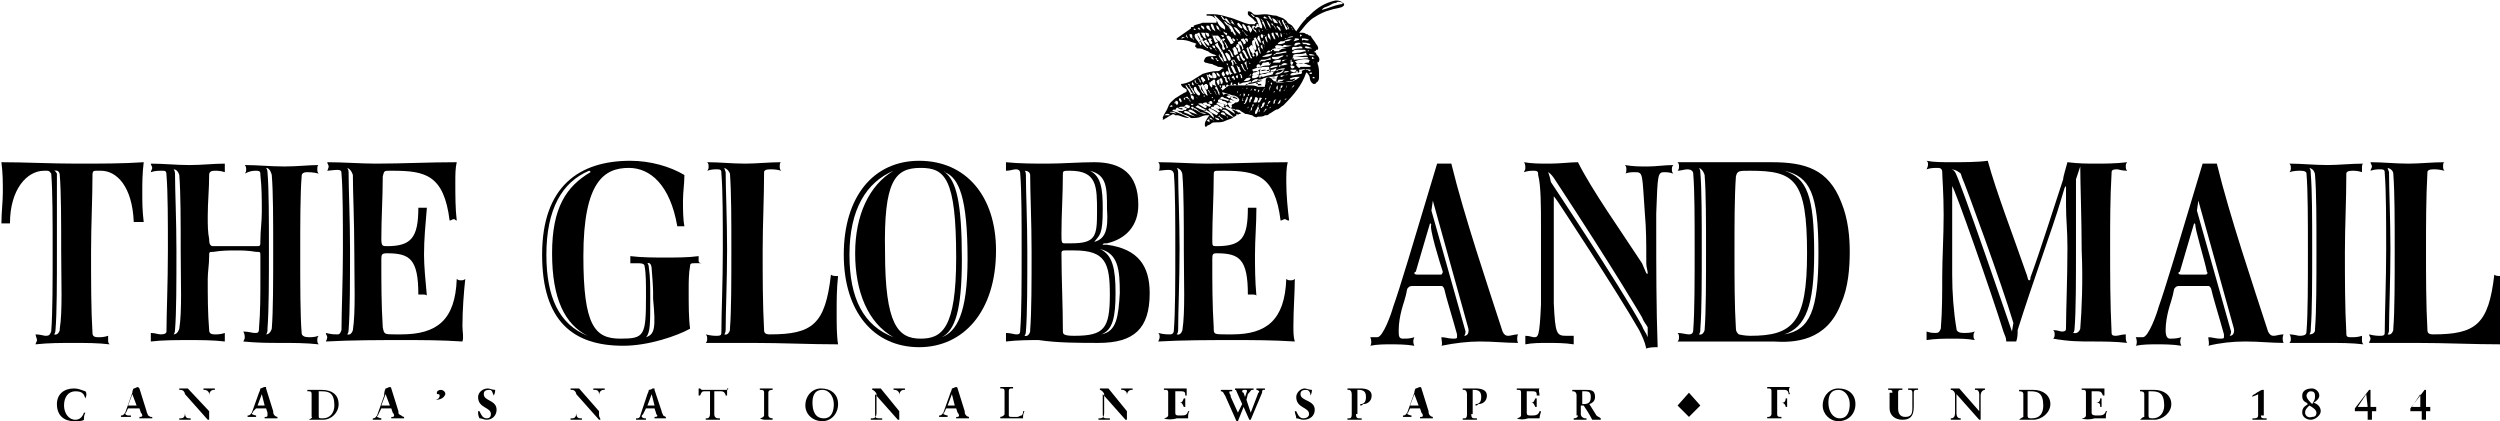 <?xml version="1.0" encoding="utf-8"?>
<!-- Generator: Adobe Illustrator 19.2.0, SVG Export Plug-In . SVG Version: 6.00 Build 0)  -->
<svg version="1.1" id="Layer_1" xmlns="http://www.w3.org/2000/svg" xmlns:xlink="http://www.w3.org/1999/xlink" x="0px" y="0px"
	 viewBox="0 0 175.7 29.6" style="enable-background:new 0 0 175.7 29.6;" xml:space="preserve">
<style type="text/css">
	.st0{fill-rule:evenodd;clip-rule:evenodd;}
</style>
<g>
	<path class="st0" d="M4.2,12.3L4.2,12.3c0.1,1.2,0.1,3.3,0.1,5.3c0,2.1,0.1,4.3-0.1,5.5v0.1c0,0-0.1,0.4-0.4,0.3
		c0,0,0.1-0.1,0.1-0.3l0,0C4,22,4,19.8,4,17.6C4,15.5,4,13.5,4,12.2l0,0C3.9,12,3.8,12,3.8,12C4.2,11.9,4.2,12.3,4.2,12.3L4.2,12.3z
		 M9.8,15.6c0.1,0,0.1,0,0.3,0c-0.1-0.8-0.1-1.4-0.1-2.1c0-0.6,0-1.3,0.1-2.1c-1.4,0.1-3.1,0.1-4.7,0.1c-1.8,0-3.7-0.1-5.3-0.1
		c0.1,0.8,0.1,1.4,0.1,2.1c0,0.7-0.1,1.4-0.1,2.2c0.1,0,0.2,0,0.3,0c0.1,0,0.2,0,0.3,0C0.7,13.3,1.9,12,3.1,12h0.2
		c0.2,0,0.2,0.1,0.3,0.2c0.1,1.2,0.1,3.4,0.1,5.4c0,2.2,0,4.4-0.1,5.7c-0.1,0.2-0.1,0.3-0.4,0.3c-0.1,0-0.4-0.1-0.7-0.1
		c0,0.1,0.1,0.3,0.1,0.4c0,0.1-0.1,0.2-0.1,0.3c0.9-0.1,1.8-0.1,2.7-0.1c0.8,0,1.7,0,2.5,0.1c-0.1-0.1-0.1-0.2-0.1-0.3
		c0-0.1,0-0.2,0-0.3c-0.3,0.1-0.5,0.1-0.7,0.1c-0.3,0-0.4-0.1-0.4-0.3c-0.1-1.6-0.1-3.6-0.1-5.7c0-1.9,0.1-3.8,0.1-5.4
		C6.5,12,6.6,12,6.8,12h0.3c1.1,0,2.2,1.1,2.3,3.6C9.5,15.6,9.6,15.6,9.8,15.6L9.8,15.6z"/>
	<path class="st0" d="M12.6,12.3L12.6,12.3c0.1,1.2,0.1,3.3,0.1,5.3c0,2.1,0.1,4.3-0.1,5.5l0,0c0,0-0.1,0.4-0.4,0.4
		c0,0,0.1-0.1,0.1-0.3l0,0c0.1-1.2,0.1-3.4,0.1-5.6c0-2.1-0.1-4.2-0.1-5.4l0,0c0-0.2-0.1-0.3-0.1-0.3C12.5,11.9,12.6,12.3,12.6,12.3
		L12.6,12.3z M19.7,24.1c0.9,0,1.8,0,2.7,0.1c-0.1-0.1-0.1-0.2-0.1-0.3c0-0.1,0-0.2,0.1-0.3c-0.3,0.1-0.5,0.1-0.7,0.1
		c-0.3,0-0.5-0.1-0.5-0.3c-0.1-1.2-0.1-3.4-0.1-5.6c0-2.1,0-4.2,0.1-5.4c0-0.1,0-0.3,0.4-0.3c0.1,0,0.4,0,0.8,0.1
		c-0.1-0.1-0.1-0.2-0.1-0.3c0-0.1,0-0.3,0.1-0.3c-0.7,0-1.5,0.1-2.4,0.1c-1,0-1.9-0.1-2.8-0.1c0.1,0.1,0.1,0.2,0.1,0.3
		c0,0.1,0,0.2-0.1,0.3C17.6,12,17.8,12,18,12c0.3,0,0.3,0.1,0.3,0.3c0.1,0.9,0.1,1.7,0.1,2.6c0,0.7-0.1,1.3-0.1,2
		c0,0.4,0,0.4-0.3,0.4c-0.5,0-1,0-1.4,0c-0.5,0-1,0-1.6,0c-0.2,0-0.3-0.1-0.3-0.5c-0.1-0.5-0.1-1-0.1-1.6c0-1,0.1-1.9,0.1-2.9
		c0-0.2,0.1-0.3,0.4-0.3c0.2,0,0.4,0,0.7,0.1c0-0.1,0-0.2,0-0.3c0-0.1,0-0.2,0-0.3c-0.8,0-1.6,0.1-2.5,0.1c-0.9,0-1.8-0.1-2.7-0.1
		c0,0.1,0.1,0.2,0.1,0.3c0,0.1-0.1,0.2-0.1,0.3c0.3-0.1,0.5-0.1,0.8-0.1c0.2,0,0.3,0,0.3,0.3c0.1,1.2,0.1,3.3,0.1,5.3
		c0,2.3-0.1,4.5-0.1,5.7c0,0.1-0.1,0.2-0.4,0.2c-0.2,0-0.4-0.1-0.7-0.1c0,0.1,0,0.3,0,0.3c0,0.1,0,0.2,0,0.3
		c0.8-0.1,1.8-0.1,2.7-0.1c0.8,0,1.7,0,2.5,0.1c0-0.1,0-0.2,0-0.3c0-0.1,0-0.2,0-0.3c-0.3,0.1-0.5,0.1-0.7,0.1
		c-0.3,0-0.4-0.1-0.4-0.3c-0.1-1.2-0.1-2.4-0.1-3.6c0-0.5,0.1-1,0.1-1.6c0-0.3,0-0.3,0.3-0.3c0.6-0.1,1.1-0.1,1.6-0.1
		c0.4,0,0.8,0,1.4,0.1c0.3,0,0.3,0,0.3,0.3v1.6c0,1.2,0,2.3-0.1,3.5c0,0.3-0.1,0.3-0.3,0.3s-0.4-0.1-0.8-0.1
		c0.1,0.2,0.1,0.3,0.1,0.4c0,0.1,0,0.1-0.1,0.3C18.1,24.1,18.9,24.1,19.7,24.1L19.7,24.1z M19.1,12.3L19.1,12.3
		c0.1,1.2,0.1,3.2,0.1,5.3c0,2.1,0,4.3-0.1,5.5l0,0c0,0-0.1,0.4-0.4,0.4c0,0,0.1-0.1,0.1-0.3v-0.1c0.1-1.4,0.1-3.4,0.1-5.6
		c0-2.1,0-4.2-0.1-5.4l0,0c0-0.2-0.1-0.3-0.1-0.3C19,11.8,19.1,12.3,19.1,12.3L19.1,12.3z"/>
	<path class="st0" d="M24.8,12.3L24.8,12.3c0,1.2,0.1,3.3,0.1,5.3c0,2.1,0.1,4.3-0.1,5.6l0,0c0,0-0.1,0.4-0.4,0.3
		c0,0,0.1-0.1,0.1-0.3l0,0c0.1-1.3,0.1-3.5,0.1-5.7c0-2.1-0.1-4.2-0.1-5.3v-0.1c0-0.2-0.1-0.3-0.1-0.3
		C24.7,11.9,24.8,12.3,24.8,12.3L24.8,12.3z M32.5,22.9c0-1.1,0.1-2.4,0.2-3.3c-0.1,0.1-0.2,0.1-0.3,0.1c-0.1,0-0.2,0-0.3-0.1
		c-0.1,2.9-1.4,3.9-3.9,3.9h-0.4c-0.8,0-0.8,0-0.9-0.5c-0.1-1.6-0.1-3.1-0.1-4.7c0-0.4,0-0.5,0.4-0.5c1.6,0,2.2,0.4,2.2,2.9
		c0.1,0,0.1,0,0.3,0c0.1,0,0.3,0,0.3,0.1c-0.1-1.1-0.2-2.1-0.2-2.9c0-1.1,0.1-2.1,0.2-3.3c-0.1,0-0.2,0-0.3,0c-0.1,0-0.2,0-0.3,0
		c0,2.1-0.5,2.7-2.2,2.7c-0.3,0-0.4,0-0.4-0.5c0-1.5,0.1-2.9,0.1-4.4C27,12,27,12,27.4,12h0.2c2.3,0,3.6,0.3,4,3.5
		c0.1,0,0.2-0.1,0.3-0.1c0.1,0,0.1,0.1,0.2,0.1c-0.1-0.8-0.1-1.8-0.1-2.7c0-0.5,0-1,0.1-1.4c-2,0-3.8,0.1-5.7,0.1
		c-1,0-2.3-0.1-3.4-0.1c0,0.1,0.1,0.2,0.1,0.3c0,0.1-0.1,0.3-0.1,0.3c0.9-0.1,1-0.1,1,0.2c0.1,1.2,0.1,3.3,0.1,5.4
		c0,2.1-0.1,4.3-0.1,5.6c-0.1,0.3-0.2,0.3-0.3,0.3c-0.2,0-0.4,0-0.8-0.1c0,0.1,0.1,0.2,0.1,0.3c0,0.1-0.1,0.3-0.1,0.3
		c1.8-0.1,3.8-0.1,5.4-0.1c1.4,0,2.7,0,4.2,0.1C32.6,23.7,32.5,23.3,32.5,22.9L32.5,22.9z"/>
	<path class="st0" d="M41.3,23.6C41.3,23.6,41.4,23.7,41.3,23.6c-2-0.8-2.9-2.7-2.9-5.7c0-3.2,1.1-5.1,3-5.9c0,0,0.1,0,0.1,0.1
		c-1.7,1-2.7,2.5-2.7,5.7S39.7,22.8,41.3,23.6L41.3,23.6z M49.1,18.3c0-0.1,0-0.3,0-0.3c-0.7,0.1-1.6,0.1-2.3,0.1
		c-0.8,0-1.7,0-2.5-0.1c0,0.1,0,0.2,0,0.3c0,0.1,0,0.2,0,0.2c0.2,0,0.4,0,0.6,0c0.3,0,0.4,0.1,0.4,0.2c0.1,0.5,0.1,1.2,0.1,2.1
		c0,2.8-0.1,3-1.8,3c-1.8,0-2.6-0.9-2.6-5.8c0-5.3,1.5-6.2,3.2-6.2c1.5,0,2.9,1.2,3.4,4.1c0.1,0,0.1,0,0.2,0c0.1,0,0.2,0,0.3,0
		c-0.1-0.5-0.1-1.2-0.1-1.8c0-0.6,0.1-1.2,0.1-1.8c-1-0.6-2.4-1-3.8-1c-3.6,0-6.2,1.8-6.2,6.6c0,4.7,2.2,6.4,5.7,6.4
		c1.8,0,3.8-0.7,4.7-1.2c-0.1-0.7-0.1-1.7-0.1-2.7c0-0.6,0-1.2,0.1-1.7c0-0.2,0.1-0.2,0.3-0.2c0.1,0,0.4,0,0.6,0
		C49.1,18.5,49.1,18.4,49.1,18.3L49.1,18.3z M45.4,23.7L45.4,23.7c0.3-0.3,0.3-1,0.3-2.6c0,0,0,0,0-0.2c0-0.8,0-1.4-0.1-2.1l0,0
		c0-0.2-0.1-0.3-0.1-0.3c0.3-0.1,0.3,0.4,0.3,0.4c0.1,1.2,0.1,1.6,0.1,1.6v0.5C46.1,23.1,46,23.5,45.4,23.7L45.4,23.7z"/>
	<path class="st0" d="M51.3,12.2L51.3,12.2c0.1,1.3,0.1,3.3,0.1,5.4c0,2.1,0,4.3-0.1,5.5v0.1c0,0-0.1,0.4-0.4,0.3
		c0,0,0.1-0.1,0.1-0.3v-0.1c0-1.2,0.1-3.4,0.1-5.6c0-2.1-0.1-4.2-0.1-5.4l0,0c-0.1-0.3-0.1-0.3-0.1-0.3
		C51.2,11.9,51.3,12.2,51.3,12.2L51.3,12.2z M52.9,24.1c2.1,0,4,0.1,6,0.1c-0.1-0.6-0.1-1.4-0.1-2.3c0-0.8,0-1.6,0.1-2.5
		c-0.1,0-0.1,0-0.1,0c-0.1,0-0.3,0-0.4-0.1c-0.4,3.5-1.3,4.2-4.3,4.2c-0.3,0-0.4-0.1-0.4-0.3c-0.1-1.8-0.1-3.8-0.1-5.6
		c0-1.8,0.1-3.7,0.1-5.5c0-0.1,0.1-0.2,0.4-0.2c0.2,0,0.5,0,0.8,0.1c-0.1-0.1-0.1-0.2-0.1-0.3c0-0.1,0-0.3,0.1-0.3
		c-0.8,0-1.8,0.1-2.5,0.1c-1,0-1.8-0.1-2.7-0.1c0.1,0.1,0.1,0.2,0.1,0.3c0,0.1,0,0.2-0.1,0.3c0.3-0.1,0.5-0.1,0.7-0.1
		c0.3,0,0.3,0.1,0.3,0.3c0.1,1.2,0.1,3.3,0.1,5.4c0,2.2-0.1,4.4-0.1,5.7c0,0.2,0,0.3-0.3,0.3c-0.2,0-0.4,0-0.8-0.1
		c0.1,0.1,0.1,0.2,0.1,0.3c0,0.1,0,0.2-0.1,0.3C50.6,24.1,51.9,24.1,52.9,24.1L52.9,24.1z"/>
	<path class="st0" d="M64.7,11.8c1.7,0,2.5,0.7,2.5,6.3c0,5-1,5.7-2.5,5.7c-1.6,0-2.5-1-2.5-6.1C62.1,12.7,62.9,11.8,64.7,11.8
		L64.7,11.8z M64.6,24.4c3.1,0,5.4-2.5,5.4-6.8c0-3.8-2.1-6.3-5.4-6.3c-3.2,0-5.3,2.5-5.3,6.6C59.3,21.9,61.4,24.4,64.6,24.4
		L64.6,24.4z M62.8,23.7C62.8,23.7,62.9,23.7,62.8,23.7c-2.1-0.8-3.1-2.7-3.1-5.8c0-3.2,1.2-5.1,3.1-5.9c0,0,0.1,0,0,0
		c-1.7,1-2.7,3.1-2.7,5.8C60.1,20.5,61,22.7,62.8,23.7L62.8,23.7z M66.4,12.1C66.3,12,66.4,12,66.4,12.1c1,0.4,1.6,1.8,1.6,6.1
		c0,3.9-0.8,5.1-1.8,5.5c-0.1,0,0,0,0,0c0.9-0.5,1.4-1.8,1.4-5.5C67.6,14.2,67.2,12.7,66.4,12.1L66.4,12.1z"/>
	<path class="st0" d="M75.2,12c1.9,0,1.9,1.1,1.9,2.9c0,1.7-0.1,2.2-1.8,2.2c-0.3,0-0.3,0-0.5,0s-0.2-0.1-0.2-0.7
		c0-1.4,0.1-2.7,0.1-4.2C74.7,12,74.8,12,75.2,12L75.2,12z M77.2,24.1c2.5,0,3.6-1,3.6-3.5c0-1.9-0.8-3.1-3-3.4c-0.2,0-0.3,0-0.3,0
		c0-0.1,0.1-0.1,0.3-0.1c1.3-0.3,2.2-1.2,2.2-2.7c0-2.2-1.2-3-3.1-3c-1,0-2.3,0.1-3.3,0.1c-0.8,0-2,0-2.9-0.1c0,0.1,0,0.2,0,0.3
		c0,0.1,0,0.2,0,0.3c0.3,0,0.5-0.1,0.7-0.1c0.2,0,0.3,0.1,0.3,0.3c0.1,1.2,0.1,3.3,0.1,5.4c0,2.2,0,4.4-0.1,5.6
		c0,0.3-0.1,0.3-0.3,0.3c-0.1,0-0.4-0.1-0.7-0.1c0,0.1,0,0.2,0,0.3c0,0.1,0,0.2,0,0.3c0.8-0.1,1.7-0.1,2.3-0.1
		C74.3,24.1,75.9,24.1,77.2,24.1L77.2,24.1z M75.5,17.6c2.2,0,2.5,0.9,2.5,3.1c0,2.4-0.4,2.9-2.5,2.9c-0.7,0-0.8-0.1-0.8-0.3
		c0-1.8-0.1-3.7-0.1-5.5c0-0.2,0.1-0.2,0.3-0.2C75,17.6,75.1,17.6,75.5,17.6L75.5,17.6z M72.4,12.3L72.4,12.3c0,1.2,0.1,3.3,0.1,5.4
		c0,2.1,0,4.2-0.1,5.5v0.1c0,0-0.1,0.4-0.4,0.3c0,0,0.1-0.1,0.1-0.3l0,0c0.1-1.2,0.1-3.5,0.1-5.6c0-2.1-0.1-4.2-0.1-5.4l0,0
		C72.1,12,72,12,72,12C72.4,12,72.4,12.3,72.4,12.3L72.4,12.3z M76.9,17C76.9,17,76.8,17,76.9,17c0.4-0.5,0.6-0.5,0.6-2.3
		c0-1.4-0.1-2.3-0.9-2.7c-0.1-0.1,0,0,0,0c1.2,0.3,1.2,1.2,1.2,2.7C77.9,16.1,77.7,16.8,76.9,17L76.9,17z M77.4,23.5
		C77.3,23.5,77.4,23.5,77.4,23.5c0.8-0.3,1-1.2,1-2.9c0-1.7-0.2-2.7-1.1-3.1c-0.1-0.1,0,0,0,0l0,0c1.3,0.3,1.4,1.5,1.4,3.1
		C78.6,22.2,78.5,23.3,77.4,23.5L77.4,23.5z"/>
	<path class="st0" d="M83.1,12.3L83.1,12.3c0.1,1.2,0.1,3.3,0.1,5.3c0,2.1,0.1,4.3-0.1,5.6l0,0c0,0-0.1,0.4-0.4,0.3
		c0,0,0.1-0.1,0.1-0.3l0,0c0-1.3,0.1-3.5,0.1-5.7c0-2.1-0.1-4.2-0.1-5.3v-0.1c0-0.2-0.1-0.3-0.1-0.3C83.1,11.9,83.1,12.3,83.1,12.3
		L83.1,12.3z M90.9,22.9c0-1.1,0.1-2.4,0.1-3.3c-0.1,0.1-0.2,0.1-0.3,0.1c-0.1,0-0.2,0-0.3-0.1c-0.1,2.9-1.4,3.9-3.8,3.9h-0.4
		c-0.9,0-0.9,0-0.9-0.5c-0.1-1.6-0.1-3.1-0.1-4.7c0-0.4,0-0.5,0.3-0.5c1.6,0,2.2,0.4,2.2,2.9c0.1,0,0.2,0,0.3,0c0.1,0,0.3,0,0.3,0.1
		c-0.1-1.1-0.1-2.1-0.1-2.9c0-1.1,0.1-2.1,0.1-3.3c-0.1,0-0.2,0-0.3,0c-0.1,0-0.1,0-0.3,0c0,2.1-0.4,2.7-2.2,2.7
		c-0.3,0-0.3,0-0.3-0.5c0-1.5,0.1-2.9,0.1-4.4c0-0.4,0-0.4,0.4-0.4H86c2.3,0,3.6,0.3,4,3.5c0.1,0,0.2-0.1,0.3-0.1
		c0.1,0,0.1,0.1,0.3,0.1c-0.1-0.8-0.2-1.8-0.2-2.7c0-0.5,0-1,0.1-1.4c-2,0-3.8,0.1-5.7,0.1c-1,0-2.3-0.1-3.4-0.1
		c0.1,0.1,0.1,0.2,0.1,0.3c0,0.1,0,0.3-0.1,0.3c0.9-0.1,1-0.1,1.1,0.2c0.1,1.2,0.1,3.3,0.1,5.4c0,2.1,0,4.3-0.1,5.6
		c0,0.3-0.2,0.3-0.3,0.3c-0.2,0-0.4,0-0.8-0.1c0.1,0.1,0.1,0.2,0.1,0.3c0,0.1-0.1,0.3-0.1,0.3c1.7-0.1,3.7-0.1,5.3-0.1
		c1.4,0,2.7,0,4.3,0.1C90.9,23.7,90.9,23.3,90.9,22.9L90.9,22.9z"/>
	<path class="st0" d="M101.4,19.1C101.4,19.2,101.4,19.2,101.4,19.1c0,0.1-0.1,0.2-0.1,0.2c-0.3,0-0.6,0-0.9,0c-0.3,0-0.5,0-0.8,0
		c-0.2,0-0.2-0.1-0.2-0.1c0,0,0-0.1,0.1-0.1c0.8-2.7,0.9-3.1,1-3.4c0-0.1,0,0,0.1,0.1C100.4,15.9,101.2,18.5,101.4,19.1L101.4,19.1z
		 M104,24c1,0,1.8,0.1,2.7,0.1c-0.1-0.1-0.1-0.5,0-0.6c-0.3,0-0.5,0.1-0.7,0.1c-0.2,0-0.3-0.1-0.4-0.3c-1-3.1-2.7-8.1-3.6-11.8
		c-0.2,0-0.3,0-0.5,0c-0.1,0-0.3,0-0.5,0c-1.8,6-2.6,8.7-3.1,10.1c-0.1,0.4-0.7,2.1-1.1,2.1c-0.1,0-0.3,0-0.5,0
		c0.1,0.2,0.1,0.5,0,0.6c0.5-0.1,1-0.1,1.4-0.1c0.5,0,1.1,0,1.7,0.1c-0.1-0.2-0.1-0.4,0-0.6c-0.3,0.1-0.5,0.1-0.8,0.1
		c-0.3,0-0.3-0.2-0.3-0.6c0-0.5,0.1-1,0.2-1.4c0.1-0.4,0.3-0.9,0.4-1.5c0.1-0.1,0.1-0.2,0.4-0.2c0.4,0,0.8,0,1.1,0
		c0.3,0,0.5,0,0.8,0c0.2,0,0.2,0,0.3,0.2c0.1,0.5,0.6,2.1,0.9,3.2c0,0.1,0,0.1,0,0.2c0,0.1-0.1,0.1-0.3,0.1c-0.3,0-0.5-0.1-0.8-0.1
		c0,0.2,0.1,0.5,0,0.6C102.3,24.1,103.2,24,104,24L104,24z M100.6,14.8l0.1-0.7l2.5,9c0,0,0.1,0.5-0.3,0.5c0,0,0.1-0.1,0.1-0.3
		L100.6,14.8L100.6,14.8z"/>
	<path class="st0" d="M109.2,12.5c4.4,6.7,6.2,9.8,6.2,9.8c0.1,0.3,0.3,0.5,0.4,0.7v0.7c-0.1-0.3-0.3-0.5-0.4-0.8
		c-1.6-2.9-6.4-10.1-6.4-10.1c-0.1-0.5-0.2-0.7-0.2-0.7C109,12.2,109.2,12.5,109.2,12.5L109.2,12.5z M115.4,18.5L115.4,18.5
		c-1.5-2.3-3.5-5.1-4.5-7.1c-0.5,0-1.3,0.1-2,0.1c-0.7,0-1.2,0-1.8-0.1c0.1,0.1,0.1,0.3,0.1,0.4c0,0.1,0,0.1-0.1,0.3
		c0.3-0.1,0.5-0.1,0.7-0.1c0.3,0,0.3,0.1,0.3,0.3c0.2,0.7,0.2,2.3,0.2,3.5v2.9c0,0.9,0,1.8,0,2.7c-0.1,2.3-0.2,2.3-0.5,2.3
		c-0.1,0-0.3-0.1-0.6-0.1c0,0.1,0,0.2,0,0.3c0,0.1,0,0.3,0,0.3c0.5-0.1,1-0.1,1.6-0.1c0.5,0,1.2,0,1.8,0.1c0-0.1,0-0.2,0-0.3
		c0-0.1,0-0.2,0-0.3c-0.3,0-0.4,0-0.5,0c-0.7,0-0.8-0.1-0.9-2.3c0-0.5,0-2,0-3.8v-3.1c0-0.3,0-0.5,0-0.7c0-0.1,0,0.1,0,0.1
		c0.1,0.1,0.3,0.4,0.3,0.4s4.1,6.2,5.7,9c0.2,0.4,0.4,0.8,0.5,1.3c0.2-0.1,0.6-0.1,0.8-0.1c-0.1-2.8-0.1-5.6-0.1-8.3
		c0-0.3,0-0.7,0-1.1c0.1-2.8,0.1-2.9,0.6-2.9c0.1,0,0.3,0,0.6,0.1c-0.1-0.1-0.1-0.2-0.1-0.3c0-0.1,0-0.2,0.1-0.3
		c-0.6,0-1.2,0.1-1.8,0.1s-1,0-1.6-0.1c0.1,0.1,0.1,0.2,0.1,0.3c0,0.1,0,0.3-0.1,0.3c0.3-0.1,0.5-0.1,0.7-0.1c0.6,0,0.5,0.1,0.7,2.9
		c0.1,1.1,0.1,2.1,0.1,3.2v0.3c0,0.3,0.1,0.5,0.1,0.7c0,0.1-0.1,0-0.1,0C115.4,18.5,115.4,18.5,115.4,18.5L115.4,18.5z"/>
	<path class="st0" d="M123,12c3.1,0,4,0.6,4,5.8c0,4.9-1,5.8-4,5.8c-0.4,0-0.8-0.1-0.8-0.1c-0.1-0.1-0.2-0.2-0.2-0.4
		c-0.1-1.6-0.1-3.5-0.1-5.4c0-2,0-3.9,0.1-5.3C122.1,12,122.2,12,123,12L123,12z M129.4,21.3c0.5-1.1,0.6-2.5,0.6-3.6
		c0-1-0.1-2.3-0.6-3.5c-0.9-2.3-2.5-2.8-4.9-2.8c-1.2,0-2.9,0-4.1,0c-0.8,0-1.6,0-2.5,0c0.1,0.1,0.1,0.2,0.1,0.3
		c0,0.1,0,0.2-0.1,0.3c0.2,0,0.5-0.1,0.7-0.1s0.4,0.1,0.4,0.3c0.1,1.2,0.1,3.2,0.1,5.3c0,2.2,0,4.4-0.1,5.7c0,0.2-0.1,0.3-0.3,0.3
		c-0.2,0-0.5-0.1-0.8-0.1c0.1,0.1,0.1,0.2,0.1,0.3c0,0.1,0,0.2-0.1,0.3c0.8,0,1.6,0,2.3,0c1.4,0,3.1,0,4.4,0
		C126.1,24.1,128.4,24,129.4,21.3L129.4,21.3z M119.8,12.3L119.8,12.3c0.1,1.2,0.1,3.3,0.1,5.3c0,2.1,0,4.3-0.1,5.6l0,0
		c0,0-0.1,0.4-0.4,0.3c0,0,0.1-0.1,0.1-0.3v-0.1c0.1-1.2,0.1-3.4,0.1-5.6c0-2.1,0-4.2-0.1-5.4l0,0c0-0.2-0.1-0.3-0.1-0.3
		C119.7,11.9,119.8,12.3,119.8,12.3L119.8,12.3z M125.4,23.5L125.4,23.5c1.5-0.5,2.1-2,2.1-5.7c0-4-0.5-5.3-2.1-5.8
		c-0.1-0.1,0,0,0,0c1.8,0.4,2.4,1.6,2.4,5.8C127.8,21.8,127.2,23.2,125.4,23.5L125.4,23.5z"/>
	<path class="st0" d="M145.9,12.6l0.3-0.9c0,1.1,0.1,3.8,0.1,5.9c0.1,2.1,0,4.3-0.1,5.5l0,0c0,0-0.1,0.4-0.5,0.3
		c0,0,0.1-0.1,0.1-0.3l0,0c0.1-1.2,0.1-3.5,0.1-5.6C145.9,15.7,145.9,13.7,145.9,12.6L145.9,12.6z M147,24c0.7,0,1.7,0,2.5,0.1
		c-0.1-0.1-0.1-0.3-0.1-0.4c0-0.1,0-0.2,0-0.2c-0.3,0-0.5,0.1-0.7,0.1c-0.3,0-0.3-0.1-0.3-0.3c-0.1-2-0.1-4-0.1-6
		c0-1.7,0-3.4,0.1-5.1c0-0.2,0-0.3,0.4-0.3c0.1,0,0.3,0.1,0.7,0.1c-0.1-0.1-0.1-0.2-0.1-0.3c0-0.1,0-0.2,0.1-0.3
		c-0.8,0.1-1.6,0.1-2.2,0.1c-0.6,0-1.2,0-2-0.1c-0.1,0.4-0.3,1-0.3,1.2c-0.6,1.8-1.6,5-2.3,6.9c0,0.1,0,0.2-0.1,0.2
		c-0.1,0-0.1-0.3-0.2-0.5c-0.9-2.6-2.1-5.7-2.7-7.9c-0.7,0.1-1.8,0.1-2.5,0.1c-0.7,0-1.3,0-1.8-0.1c0.1,0.1,0.1,0.1,0.1,0.3
		c0,0.1-0.1,0.3-0.1,0.3c0.3-0.1,0.5-0.1,0.8-0.1c0.2,0,0.3,0.1,0.3,0.3c0,0.3,0.1,1.5,0.1,3c0,1.5-0.1,3.1-0.1,4.3
		c0,1.2,0,2.5-0.1,3.7c-0.1,0.2-0.1,0.3-0.4,0.3c-0.1,0-0.3,0-0.6-0.1c0,0.1,0,0.2,0,0.3c0,0.1,0,0.3,0,0.3c0.6-0.1,1.3-0.1,1.8-0.1
		c0.6,0,1,0,1.6,0.1c-0.1-0.1-0.1-0.2-0.1-0.3c0-0.1,0-0.2,0.1-0.3c-0.3,0.1-0.6,0.1-0.8,0.1c-0.3,0-0.5-0.1-0.5-0.3
		c-0.2-1.2-0.3-2.5-0.3-3.8c0-1.8,0-3.8,0-5.6c0-0.3,0-0.6,0-0.6c0.1-0.1,2.8,7.6,3.6,10.2c0.1,0.3,0.2,0.4,0.2,0.7
		c0.1,0,0.3,0,0.4,0c0.1,0,0.2,0,0.3,0c0.1-0.3,0.1-0.5,0.1-0.8c1-3.2,2.5-7.3,3-9c0.1-0.3,0.2-0.7,0.3-1c0.1-0.1,0-0.1,0.1-0.1
		c0,0,0,0,0,0.1c0,0.2,0,0.5,0,1.2c0,1.1,0.1,1.7,0.1,3c0,2.2-0.1,4.4-0.1,5.6c0,0.2,0,0.3-0.3,0.3c-0.1,0-0.3-0.1-0.6-0.1
		c0.1,0.1,0.1,0.2,0.1,0.3c0,0.1,0,0.2-0.1,0.3C145.4,24,146.2,24,147,24L147,24z M141.4,23.3c0,0-3.8-11.1-4-11.2
		c-0.1-0.2-0.3-0.2-0.3-0.2c0.4,0,0.7,0.3,0.7,0.3l0.1,0.3c0.2,0.4,2.8,7.5,3.6,10.2L141.4,23.3L141.4,23.3z"/>
	<path class="st0" d="M155.1,19.1C155.2,19.2,155.2,19.2,155.1,19.1c0.1,0.1,0,0.2-0.1,0.2c-0.3,0-0.6,0-0.9,0c-0.3,0-0.5,0-0.8,0
		c-0.2,0-0.2-0.1-0.2-0.1c0,0,0-0.1,0.1-0.1c0.8-2.7,0.9-3.1,1-3.4c0-0.1,0,0,0.1,0.1C154.2,15.9,155,18.5,155.1,19.1L155.1,19.1z
		 M157.8,24c1,0,1.8,0.1,2.7,0.1c-0.1-0.1-0.1-0.5,0-0.6c-0.3,0-0.5,0.1-0.7,0.1c-0.2,0-0.3-0.1-0.4-0.3c-1-3.1-2.7-8.1-3.6-11.8
		c-0.2,0-0.3,0-0.5,0c-0.1,0-0.3,0-0.5,0c-1.8,6-2.6,8.7-3.1,10.1c-0.1,0.4-0.7,2.1-1.1,2.1c-0.1,0-0.3,0-0.5,0
		c0.1,0.2,0.1,0.5,0,0.6c0.5-0.1,1-0.1,1.5-0.1c0.5,0,1.1,0,1.7,0.1c-0.1-0.2-0.1-0.4,0-0.6c-0.3,0.1-0.6,0.1-0.8,0.1
		s-0.3-0.2-0.3-0.6c0-0.5,0.1-1,0.2-1.4c0.1-0.4,0.3-0.9,0.4-1.5c0.1-0.1,0.1-0.2,0.4-0.2c0.4,0,0.8,0,1.1,0c0.3,0,0.5,0,0.8,0
		c0.2,0,0.2,0,0.3,0.2c0.1,0.5,0.6,2.1,0.9,3.2c0,0.1,0,0.1,0,0.2c0,0.1-0.1,0.1-0.3,0.1c-0.3,0-0.5-0.1-0.8-0.1
		c0,0.2,0.1,0.5,0,0.6C156,24.1,156.9,24,157.8,24L157.8,24z M154.4,14.8l0.1-0.7l2.5,9c0,0,0.1,0.5-0.3,0.5c0,0,0.1-0.1,0.1-0.3
		L154.4,14.8L154.4,14.8z"/>
	<path class="st0" d="M162.7,12.3L162.7,12.3c0.1,1.2,0.1,3.2,0.1,5.3c0,2.1,0,4.3-0.1,5.5v0.1c0,0,0,0.3-0.4,0.3
		c0,0,0.1-0.1,0.1-0.3v-0.1c0.1-1.2,0.1-3.4,0.1-5.6c0-2.1,0-4.1-0.1-5.3v-0.1c0-0.2-0.1-0.3-0.1-0.3
		C162.7,11.9,162.7,12.3,162.7,12.3L162.7,12.3z M163.6,24.1c0.8,0,1.7,0,2.5,0.1c-0.1-0.1-0.1-0.2-0.1-0.3c0-0.1,0-0.2,0-0.3
		c-0.3,0.1-0.5,0.1-0.8,0.1c-0.3,0-0.3-0.1-0.3-0.3c-0.1-1.8-0.1-3.8-0.1-5.7c0-1.8,0.1-3.6,0.1-5.5c0-0.1,0.1-0.2,0.4-0.2
		c0.2,0,0.4,0,0.7,0.1c0-0.1,0-0.2,0-0.3c0-0.1,0-0.3,0.1-0.3c-0.8,0-1.8,0.1-2.5,0.1c-1,0-1.8-0.1-2.7-0.1c0.1,0.1,0.1,0.2,0.1,0.3
		c0,0.1,0,0.2-0.1,0.3c0.3-0.1,0.6-0.1,0.8-0.1c0.3,0,0.4,0.1,0.4,0.2c0.1,1.2,0.1,3.3,0.1,5.5s0,4.4-0.1,5.6c0,0.2-0.1,0.3-0.5,0.3
		c-0.1,0-0.4-0.1-0.7-0.1c0.1,0.1,0.1,0.3,0.1,0.3c0,0.1,0,0.2-0.1,0.3C161.7,24.1,162.6,24.1,163.6,24.1L163.6,24.1z"/>
	<path class="st0" d="M168.2,12.2L168.2,12.2c0.1,1.3,0.1,3.3,0.1,5.4c0,2.1,0,4.3-0.1,5.5v0.1c0,0-0.1,0.4-0.4,0.3
		c0,0,0.1-0.1,0.1-0.3v-0.1c0-1.2,0.1-3.4,0.1-5.6c0-2.1-0.1-4.2-0.1-5.4l0,0c-0.1-0.3-0.1-0.3-0.1-0.3
		C168.2,11.9,168.2,12.2,168.2,12.2L168.2,12.2z M169.8,24.1c2.1,0,4,0.1,6,0.1c-0.1-0.6-0.1-1.4-0.1-2.3c0-0.8,0-1.6,0.1-2.5
		c-0.1,0-0.1,0-0.1,0c-0.1,0-0.3,0-0.4-0.1c-0.4,3.5-1.3,4.2-4.3,4.2c-0.3,0-0.4-0.1-0.4-0.3c-0.1-1.8-0.1-3.8-0.1-5.6
		c0-1.8,0-3.7,0.1-5.5c0-0.1,0.1-0.2,0.4-0.2c0.2,0,0.4,0,0.8,0.1c-0.1-0.1-0.1-0.2-0.1-0.3c0-0.1,0-0.3,0.1-0.3
		c-0.8,0-1.8,0.1-2.5,0.1c-1,0-1.8-0.1-2.7-0.1c0,0.1,0.1,0.2,0.1,0.3c0,0.1-0.1,0.2-0.1,0.3c0.3-0.1,0.5-0.1,0.7-0.1
		c0.3,0,0.3,0.1,0.3,0.3c0.1,1.2,0.1,3.3,0.1,5.4c0,2.2-0.1,4.4-0.1,5.7c0,0.2,0,0.3-0.3,0.3c-0.2,0-0.4,0-0.8-0.1
		c0,0.1,0.1,0.2,0.1,0.3c0,0.1-0.1,0.2-0.1,0.3C167.5,24.1,168.8,24.1,169.8,24.1L169.8,24.1z"/>
	<path class="st0" d="M6,28c-0.1-0.3-0.2-0.5-0.7-0.5c-0.5,0-0.8,0.4-0.8,1c0,0.5,0.3,1,0.8,1c0.3,0,0.5-0.2,0.6-0.5h0.1
		c-0.1,0.2-0.1,0.3-0.1,0.5c-0.1,0.1-0.4,0.1-0.7,0.1c-0.7,0-1.2-0.4-1.2-1.2c0-0.7,0.5-1.1,1.2-1.1c0.3,0,0.5,0.1,0.8,0.2
		C6.1,27.6,6.1,27.8,6,28L6,28L6,28z"/>
	<path class="st0" d="M9.6,28.5H9l0.3-0.8l0,0L9.6,28.5L9.6,28.5z M9,28.7h0.8l0.1,0.3c0.1,0.1,0.1,0.2,0.1,0.2
		c0,0.1-0.1,0.1-0.2,0.1l0,0v0.1c0.1,0,0.3,0,0.5,0c0.1,0,0.3,0,0.4,0v-0.1h-0.1c-0.1,0-0.1-0.1-0.2-0.1c0-0.1-0.1-0.2-0.1-0.3
		l-0.5-1.6l-0.1-0.1l0,0l0,0c-0.1,0-0.2,0.1-0.3,0.1c-0.1,0.1-0.1,0.3-0.1,0.3l-0.5,1.4c-0.1,0.1-0.1,0.2-0.3,0.2l0,0v0.1
		c0.1,0,0.2,0,0.3,0c0.1,0,0.3,0,0.4,0v-0.1H9c-0.1,0-0.2-0.1-0.2-0.1c0-0.1,0.1-0.1,0.1-0.2L9,28.7L9,28.7z"/>
	<path class="st0" d="M14.7,28.9L14.7,28.9v-1.2c0-0.2-0.2-0.3-0.3-0.3h-0.1v-0.1c0.1,0,0.3,0,0.4,0c0.1,0,0.3,0,0.4,0v0.1h-0.1
		c-0.1,0-0.3,0.1-0.3,0.4v1.4c0,0.1,0,0.2,0,0.3h-0.1l-1.6-1.8V29c0,0.3,0.1,0.4,0.3,0.4h0.1v0.1c-0.1,0-0.3,0-0.4,0
		c-0.1,0-0.3,0-0.4,0v-0.1h0.1c0.2,0,0.3-0.1,0.3-0.4v-1.3c0-0.1-0.1-0.3-0.3-0.3h-0.1v-0.1c0.1,0,0.2,0,0.3,0c0.1,0,0.2,0,0.3,0
		L14.7,28.9L14.7,28.9z"/>
	<path class="st0" d="M18.6,28.5h-0.5l0.3-0.8l0,0L18.6,28.5L18.6,28.5z M18,28.7h0.7l0.1,0.3c0,0.1,0,0.2,0,0.2
		c0,0.1-0.1,0.1-0.1,0.1h-0.1v0.1c0.1,0,0.3,0,0.5,0c0.1,0,0.3,0,0.4,0v-0.1l0,0c-0.1,0-0.2-0.1-0.2-0.1c-0.1-0.1-0.1-0.2-0.1-0.3
		l-0.5-1.6v-0.1c-0.1,0-0.1,0-0.1,0l0,0c-0.1,0-0.2,0.1-0.3,0.1c0,0.1-0.1,0.3-0.1,0.3l-0.5,1.4c-0.1,0.1-0.1,0.2-0.3,0.2l0,0v0.1
		c0.1,0,0.2,0,0.3,0c0.1,0,0.2,0,0.3,0v-0.1l0,0c-0.1,0-0.3-0.1-0.3-0.1c0-0.1,0.1-0.1,0.1-0.2L18,28.7L18,28.7z"/>
	<path class="st0" d="M22.4,27.5c0.1,0,0.1,0,0.2,0c0.5,0,0.9,0.1,0.9,1c0,0.5-0.3,0.9-0.8,0.9c-0.3,0-0.3,0-0.3-0.2V27.5L22.4,27.5
		z M21.7,29.5c0.1,0,0.3,0,0.5,0c0.2,0,0.4,0,0.5,0c0.6,0,1.1-0.5,1.1-1.1c0-0.6-0.4-1-1.2-1c-0.1,0-0.3,0-0.5,0c-0.2,0-0.4,0-0.5,0
		v0.1h0.1c0.1,0,0.2,0,0.2,0.2v1.6C22,29.3,21.9,29.4,21.7,29.5L21.7,29.5L21.7,29.5L21.7,29.5z"/>
	<path class="st0" d="M27.4,28.5h-0.6l0.3-0.8l0,0L27.4,28.5L27.4,28.5z M26.8,28.7h0.7l0.1,0.3c0.1,0.1,0.1,0.2,0.1,0.2
		c0,0.1-0.1,0.1-0.1,0.1h-0.1v0.1c0.1,0,0.3,0,0.5,0c0.1,0,0.3,0,0.4,0v-0.1l0,0c-0.1,0-0.2-0.1-0.2-0.1C28,29.1,28,29.1,28,28.9
		l-0.5-1.6c0,0,0-0.1-0.1-0.1l0,0l0,0c-0.1,0-0.2,0.1-0.3,0.1C27,27.5,27,27.7,27,27.8l-0.5,1.4c-0.1,0.1-0.1,0.2-0.3,0.2l0,0v0.1
		c0.1,0,0.2,0,0.3,0c0.1,0,0.2,0,0.3,0v-0.1l0,0c-0.1,0-0.3-0.1-0.3-0.1c0-0.1,0.1-0.1,0.1-0.2L26.8,28.7L26.8,28.7z"/>
	<path class="st0" d="M30.6,28.1c0.1,0,0.3-0.1,0.3-0.3c0-0.1-0.1-0.1-0.1-0.1c-0.1,0-0.1,0-0.1-0.1c0-0.1,0.1-0.2,0.3-0.2
		c0.1,0,0.3,0.1,0.3,0.3C31.2,28,30.9,28.1,30.6,28.1L30.6,28.1L30.6,28.1z"/>
	<path class="st0" d="M34.7,27.8c-0.1-0.2-0.1-0.4-0.3-0.4c-0.3,0-0.4,0.1-0.4,0.3c0,0.5,0.9,0.4,0.9,1.1c0,0.4-0.3,0.7-0.7,0.7
		c-0.2,0-0.3-0.1-0.5-0.1c-0.1-0.2-0.1-0.3-0.1-0.5h0.1c0.1,0.2,0.2,0.5,0.5,0.5c0.2,0,0.3-0.1,0.3-0.3c0-0.5-0.9-0.4-0.9-1.2
		c0-0.3,0.3-0.6,0.7-0.6c0.1,0,0.3,0.1,0.5,0.1C34.8,27.5,34.8,27.6,34.7,27.8L34.7,27.8L34.7,27.8z"/>
	<path class="st0" d="M42.1,28.9L42.1,28.9v-1.2c0-0.2-0.1-0.3-0.3-0.3h-0.1v-0.1c0.2,0,0.3,0,0.5,0c0.1,0,0.2,0,0.3,0v0.1h-0.1
		c-0.1,0-0.3,0.1-0.3,0.4v1.4c0,0.1,0.1,0.2,0.1,0.3h-0.1l-1.6-1.8V29c0,0.3,0.1,0.4,0.3,0.4h0.1v0.1c-0.1,0-0.3,0-0.4,0
		c-0.1,0-0.3,0-0.4,0v-0.1h0.1c0.2,0,0.3-0.1,0.3-0.4v-1.3c0-0.1-0.1-0.3-0.3-0.3h-0.1v-0.1c0.1,0,0.3,0,0.3,0c0.1,0,0.2,0,0.3,0
		L42.1,28.9L42.1,28.9z"/>
	<path class="st0" d="M46,28.5h-0.5l0.3-0.8l0,0L46,28.5L46,28.5z M45.4,28.7H46l0.1,0.3c0,0.1,0.1,0.2,0.1,0.2
		c0,0.1-0.1,0.1-0.2,0.1l0,0v0.1c0.1,0,0.3,0,0.4,0c0.1,0,0.3,0,0.4,0v-0.1l0,0c-0.1,0-0.1-0.1-0.2-0.1c0-0.1-0.1-0.2-0.1-0.3
		L46,27.4v-0.1l0,0h-0.1c-0.1,0-0.1,0.1-0.3,0.1c0,0.1-0.1,0.3-0.1,0.3L45,29.2c0,0.1-0.1,0.2-0.2,0.2h-0.1v0.1c0.1,0,0.3,0,0.3,0
		c0.1,0,0.3,0,0.4,0v-0.1h-0.1c-0.1,0-0.2-0.1-0.2-0.1c0-0.1,0-0.1,0.1-0.2L45.4,28.7L45.4,28.7z"/>
	<path class="st0" d="M49.5,27.5c-0.2,0-0.2,0.1-0.3,0.3h-0.1c0-0.1,0-0.1,0-0.3c0-0.1,0-0.1,0-0.2h0.1c0.1,0.1,0.1,0.1,0.2,0.1H51
		c0.1,0,0.1,0,0.1-0.1h0.1c-0.1,0.1-0.1,0.1-0.1,0.2c0,0.1,0,0.2,0,0.3h-0.1c0-0.1-0.1-0.3-0.3-0.3h-0.5v1.6c0,0.2,0.1,0.3,0.3,0.3
		h0.1v0.1c-0.1,0-0.3,0-0.5,0c-0.1,0-0.3,0-0.5,0v-0.1h0.1c0.1,0,0.2-0.1,0.2-0.3v-1.6H49.5L49.5,27.5z"/>
	<path class="st0" d="M53.4,29.4L53.4,29.4c0.1,0,0.3-0.1,0.3-0.2v-1.6c0-0.2-0.1-0.2-0.3-0.2l0,0v-0.1c0.1,0,0.3,0,0.4,0
		c0.2,0,0.3,0,0.5,0v0.1l0,0c-0.1,0-0.3,0-0.3,0.2v1.6c0,0.1,0.1,0.2,0.3,0.2l0,0v0.1c-0.1,0-0.3,0-0.5,0
		C53.7,29.5,53.6,29.5,53.4,29.4L53.4,29.4L53.4,29.4z"/>
	<path class="st0" d="M57.1,28.3c0-0.4,0.1-0.9,0.7-0.9c0.5,0,0.8,0.5,0.8,1c0,0.4-0.1,1-0.7,1C57.3,29.4,57.1,28.9,57.1,28.3
		L57.1,28.3z M56.6,28.5c0,0.6,0.5,1.1,1.2,1.1c0.6,0,1.1-0.5,1.1-1.2c0-0.7-0.5-1.1-1.2-1.1C57.1,27.3,56.6,27.8,56.6,28.5
		L56.6,28.5z"/>
	<path class="st0" d="M63.2,28.9L63.2,28.9v-1.2c0-0.2-0.2-0.3-0.3-0.3h-0.1v-0.1c0.1,0,0.3,0,0.4,0c0.1,0,0.3,0,0.4,0v0.1h-0.1
		c-0.1,0-0.3,0.1-0.3,0.4v1.4c0,0.1,0,0.2,0,0.3h-0.1l-1.6-1.8V29c0,0.3,0,0.4,0.3,0.4H62v0.1c-0.1,0-0.3,0-0.4,0
		c-0.1,0-0.3,0-0.4,0v-0.1h0.1c0.2,0,0.3-0.1,0.3-0.4v-1.3c0-0.1-0.2-0.3-0.3-0.3l0,0v-0.1c0.1,0,0.2,0,0.3,0c0.1,0,0.2,0,0.3,0
		L63.2,28.9L63.2,28.9z"/>
	<path class="st0" d="M67.1,28.5h-0.5l0.3-0.8l0,0L67.1,28.5L67.1,28.5z M66.5,28.7h0.7l0.1,0.3c0.1,0.1,0.1,0.2,0.1,0.2
		c0,0.1-0.1,0.1-0.1,0.1h-0.1v0.1c0.1,0,0.3,0,0.5,0c0.1,0,0.3,0,0.4,0v-0.1l0,0c-0.1,0-0.2-0.1-0.2-0.1c-0.1-0.1-0.1-0.2-0.1-0.3
		l-0.5-1.6c0,0,0-0.1-0.1-0.1l0,0l0,0c-0.1,0-0.2,0.1-0.3,0.1c0,0.1-0.1,0.3-0.1,0.3l-0.5,1.4c-0.1,0.1-0.1,0.2-0.3,0.2l0,0v0.1
		c0.1,0,0.2,0,0.3,0c0.1,0,0.2,0,0.3,0v-0.1l0,0c-0.1,0-0.3-0.1-0.3-0.1c0-0.1,0.1-0.1,0.1-0.2L66.5,28.7L66.5,28.7z"/>
	<path class="st0" d="M70.9,29.2c0,0.1,0.1,0.1,0.2,0.1c0.1,0,0.3,0,0.4,0c0.1,0,0.2-0.1,0.3-0.1c0.1-0.1,0.1-0.2,0.1-0.3H72
		c-0.1,0.2-0.1,0.3-0.1,0.5c-0.3,0-0.5,0-0.8,0c-0.3,0-0.5,0-0.8,0v-0.1l0,0c0.1,0,0.3-0.1,0.3-0.2v-1.6c0-0.2-0.1-0.2-0.3-0.2l0,0
		v-0.1c0.1,0,0.3,0,0.5,0c0.1,0,0.3,0,0.4,0v0.1h-0.1c-0.1,0-0.2,0-0.2,0.2V29.2L70.9,29.2z"/>
	<path class="st0" d="M79.2,28.9L79.2,28.9v-1.2c0-0.2-0.2-0.3-0.3-0.3h-0.1v-0.1c0.1,0,0.3,0,0.4,0c0.1,0,0.3,0,0.4,0v0.1h-0.1
		c-0.1,0-0.3,0.1-0.3,0.4v1.4c0,0.1,0,0.2,0,0.3h-0.1l-1.6-1.8V29c0,0.3,0,0.4,0.3,0.4H78v0.1c-0.1,0-0.3,0-0.4,0
		c-0.1,0-0.3,0-0.4,0v-0.1h0.1c0.2,0,0.3-0.1,0.3-0.4v-1.3c0-0.1-0.2-0.3-0.3-0.3l0,0v-0.1c0.1,0,0.2,0,0.3,0c0.1,0,0.2,0,0.3,0
		L79.2,28.9L79.2,28.9z"/>
	<path class="st0" d="M81.8,29.4L81.8,29.4c0.1,0,0.3-0.1,0.3-0.2v-1.6c0-0.2-0.1-0.2-0.2-0.2h-0.1v-0.1c0.2,0,0.5,0,0.8,0
		c0.3,0,0.6,0,0.8,0c0,0.1,0,0.3,0,0.5h-0.1c0-0.2,0-0.3-0.3-0.3h-0.4v0.8h0.3c0.2,0,0.2-0.1,0.3-0.3h0.1c0,0.1,0,0.2,0,0.3
		c0,0.1,0,0.2,0,0.3h-0.1c-0.1-0.2-0.1-0.3-0.3-0.3h-0.3v0.7c0,0.2,0.1,0.2,0.3,0.2c0.4,0,0.5,0,0.6-0.3h0.1
		c-0.1,0.1-0.1,0.3-0.1,0.5c-0.2,0-0.5,0-0.8,0C82.4,29.5,82,29.5,81.8,29.4L81.8,29.4L81.8,29.4z"/>
	<path class="st0" d="M87.4,28.6l-0.4,1h-0.1l-0.8-1.8c-0.1-0.1-0.1-0.3-0.3-0.3l0,0v-0.1c0.1,0,0.3,0,0.4,0c0.1,0,0.3,0,0.4,0v0.1
		h-0.1c-0.1,0-0.1,0-0.1,0.1c0,0.1,0.1,0.1,0.1,0.3L87,29l0.3-0.6l-0.4-0.9c0-0.1-0.1-0.1-0.1-0.1v-0.1c0.1,0,0.3,0,0.4,0
		c0.1,0,0.2,0,0.3,0c0.1,0,0.2,0,0.3,0c0.1,0,0.2,0,0.3,0v0.1H88c-0.1,0-0.1,0.1-0.3,0.3l-0.1,0.4l0.3,0.9l0.5-1.3
		c0-0.1,0.1-0.1,0.1-0.2c0,0-0.1-0.1-0.2-0.1l0,0v-0.1c0.1,0,0.2,0,0.3,0c0.1,0,0.2,0,0.3,0v0.1h-0.1c-0.1,0-0.1,0.1-0.1,0.2
		l-0.8,1.9h-0.1L87.4,28.6L87.4,28.6z M87.6,27.6C87.6,27.6,87.6,27.6,87.6,27.6c0.1-0.2,0-0.2-0.1-0.2c-0.1,0-0.2,0-0.2,0.1
		c0,0.1,0.1,0.1,0.1,0.1l0.1,0.3l0,0L87.6,27.6L87.6,27.6z"/>
	<path class="st0" d="M92.1,27.8c0-0.2-0.1-0.4-0.3-0.4c-0.3,0-0.4,0.1-0.4,0.3c0,0.5,1,0.4,1,1.1c0,0.4-0.3,0.7-0.8,0.7
		c-0.2,0-0.3-0.1-0.5-0.1c0-0.2-0.1-0.3-0.1-0.5h0.1c0.1,0.2,0.2,0.5,0.5,0.5c0.2,0,0.4-0.1,0.4-0.3c0-0.5-0.9-0.4-0.9-1.2
		c0-0.3,0.3-0.6,0.6-0.6c0.1,0,0.3,0.1,0.5,0.1C92.2,27.5,92.2,27.6,92.1,27.8L92.1,27.8L92.1,27.8z"/>
	<path class="st0" d="M95.3,29.1c0,0.3,0.1,0.3,0.3,0.3h0.1v0.1c-0.2,0-0.3,0-0.5,0c-0.2,0-0.3,0-0.5,0v-0.1h0.1
		c0.1,0,0.2,0,0.2-0.3v-1.4c0-0.2-0.1-0.3-0.2-0.3h-0.1v-0.1c0.1,0,0.3,0,0.5,0c0.1,0,0.3,0,0.4,0c0.4,0,0.8,0.1,0.8,0.5
		s-0.3,0.6-0.6,0.6c-0.1,0.1-0.1,0.1-0.2,0.1v-0.1l0,0c0.3,0,0.4-0.2,0.4-0.5c0-0.3-0.1-0.5-0.5-0.5h-0.1V29.1L95.3,29.1z"/>
	<path class="st0" d="M99.7,28.5h-0.6l0.3-0.8l0,0L99.7,28.5L99.7,28.5z M99.1,28.7h0.7l0.1,0.3c0.1,0.1,0.1,0.2,0.1,0.2
		c0,0.1-0.1,0.1-0.1,0.1h-0.1v0.1c0.1,0,0.3,0,0.5,0c0.1,0,0.3,0,0.4,0v-0.1l0,0c-0.1,0-0.2-0.1-0.2-0.1c-0.1-0.1-0.1-0.2-0.1-0.3
		l-0.5-1.6c0,0,0-0.1-0.1-0.1l0,0l0,0c-0.1,0-0.2,0.1-0.3,0.1c-0.1,0.1-0.1,0.3-0.1,0.3l-0.5,1.4c-0.1,0.1-0.1,0.2-0.3,0.2l0,0v0.1
		c0.1,0,0.2,0,0.3,0c0.1,0,0.2,0,0.3,0v-0.1l0,0c-0.1,0-0.3-0.1-0.3-0.1c0-0.1,0.1-0.1,0.1-0.2L99.1,28.7L99.1,28.7z"/>
	<path class="st0" d="M103.4,29.1c0,0.3,0.1,0.3,0.3,0.3h0.1v0.1c-0.2,0-0.3,0-0.5,0c-0.2,0-0.3,0-0.5,0v-0.1h0.1
		c0.1,0,0.2,0,0.2-0.3v-1.4c0-0.2-0.1-0.3-0.2-0.3h-0.1v-0.1c0.1,0,0.3,0,0.5,0c0.1,0,0.3,0,0.4,0c0.4,0,0.8,0.1,0.8,0.5
		s-0.3,0.6-0.6,0.6c-0.1,0.1-0.1,0.1-0.2,0.1v-0.1l0,0c0.3,0,0.4-0.2,0.4-0.5c0-0.3-0.1-0.5-0.5-0.5h-0.1V29.1L103.4,29.1z"/>
	<path class="st0" d="M106.6,29.4L106.6,29.4c0.1,0,0.3-0.1,0.3-0.2v-1.6c0-0.2-0.1-0.2-0.2-0.2h-0.1v-0.1c0.2,0,0.5,0,0.8,0
		c0.3,0,0.6,0,0.8,0c-0.1,0.1,0,0.3,0,0.5H108c0-0.2,0-0.3-0.3-0.3h-0.4v0.8h0.3c0.2,0,0.2-0.1,0.3-0.3h0.1c0,0.1,0,0.2,0,0.3
		c0,0.1,0,0.2,0,0.3h-0.1c-0.1-0.2-0.1-0.3-0.3-0.3h-0.3v0.7c0,0.2,0.1,0.2,0.3,0.2c0.3,0,0.5,0,0.6-0.3h0.1c0,0.1-0.1,0.3-0.1,0.5
		c-0.2,0-0.5,0-0.8,0C107.1,29.5,106.8,29.5,106.6,29.4L106.6,29.4L106.6,29.4z"/>
	<path class="st0" d="M111.2,27.5c0.1,0,0.1,0,0.2,0c0.3,0,0.4,0.1,0.4,0.4c0,0.3-0.1,0.5-0.5,0.5h-0.1V27.5L111.2,27.5z
		 M110.9,29.2c0,0.1-0.1,0.2-0.3,0.2l0,0v0.1c0.1,0,0.3,0,0.4,0c0.2,0,0.3,0,0.5,0v-0.1h-0.1c-0.1,0-0.3-0.1-0.3-0.3v-0.6h0.2
		c0.2,0.3,0.4,0.6,0.6,1c0.1,0,0.2,0,0.3,0c0.1,0,0.1,0,0.3,0v-0.1c-0.1-0.1-0.2-0.1-0.3-0.2l-0.5-0.8c0.3-0.1,0.4-0.3,0.4-0.5
		c0-0.5-0.3-0.5-0.7-0.5c-0.2,0-0.3,0-0.5,0c-0.1,0-0.3,0-0.4,0v0.1l0,0c0.1,0,0.3,0,0.3,0.3V29.2L110.9,29.2z"/>
	<polygon class="st0" points="117.9,28.5 118.7,27.6 119.5,28.5 118.7,29.3 117.9,28.5 	"/>
	<path class="st0" d="M124.9,28.3h0.4c0.1,0,0.2-0.1,0.2-0.3h0.1c0,0.1,0,0.2,0,0.3c0,0.1,0,0.2,0,0.3h-0.1c0-0.1-0.1-0.3-0.3-0.3
		h-0.3v0.8c0,0.2,0.1,0.2,0.3,0.2l0,0v0.1c-0.1,0-0.3,0-0.5,0c-0.1,0-0.3,0-0.5,0v-0.1h0.1c0.1,0,0.2-0.1,0.2-0.2v-1.6
		c0-0.2-0.1-0.2-0.2-0.2h-0.1v-0.1c0.2,0,0.5,0,0.8,0c0.3,0,0.5,0,0.8,0c-0.1,0.1-0.1,0.3,0,0.5h-0.1c0-0.2-0.1-0.3-0.3-0.3h-0.5
		V28.3L124.9,28.3z"/>
	<path class="st0" d="M128.5,28.3c0-0.4,0.1-0.9,0.7-0.9c0.5,0,0.8,0.5,0.8,1c0,0.4-0.1,1-0.7,1C128.8,29.4,128.5,28.9,128.5,28.3
		L128.5,28.3z M128.1,28.5c0,0.6,0.5,1.1,1.1,1.1c0.7,0,1.2-0.5,1.2-1.2c0-0.7-0.5-1.1-1.2-1.1C128.6,27.3,128.1,27.8,128.1,28.5
		L128.1,28.5z"/>
	<path class="st0" d="M133,27.6c0-0.2-0.1-0.2-0.2-0.2h-0.1v-0.1c0.1,0,0.3,0,0.5,0c0.2,0,0.3,0,0.5,0v0.1h-0.1
		c-0.1,0-0.2,0-0.2,0.2v1.1c0,0.3,0.1,0.6,0.5,0.6s0.5-0.2,0.5-0.6v-1.1c0-0.2-0.1-0.2-0.2-0.2h-0.1v-0.1c0.1,0,0.3,0,0.4,0
		c0.1,0,0.2,0,0.3,0v0.1h-0.1c-0.1,0-0.2,0-0.2,0.2v1c0,0.7-0.3,0.9-0.8,0.9c-0.5,0-0.9-0.3-0.9-0.8V27.6L133,27.6z"/>
	<path class="st0" d="M139.1,28.9L139.1,28.9v-1.2c0-0.2-0.1-0.3-0.2-0.3h-0.1v-0.1c0.1,0,0.3,0,0.4,0c0.1,0,0.2,0,0.3,0v0.1l0,0
		c-0.1,0-0.3,0.1-0.3,0.4v1.4c0,0.1,0,0.2,0,0.3h-0.1l-1.6-1.8V29c0,0.3,0.1,0.4,0.3,0.4l0,0v0.1c-0.1,0-0.3,0-0.3,0
		c-0.1,0-0.3,0-0.4,0v-0.1l0,0c0.2,0,0.3-0.1,0.3-0.4v-1.3c0-0.1-0.1-0.3-0.3-0.3l0,0v-0.1c0.1,0,0.2,0,0.3,0c0.1,0,0.1,0,0.3,0
		L139.1,28.9L139.1,28.9z"/>
	<path class="st0" d="M142.5,27.5c0.1,0,0.1,0,0.2,0c0.5,0,0.9,0.1,0.9,1c0,0.5-0.2,0.9-0.8,0.9c-0.2,0-0.3,0-0.3-0.2V27.5
		L142.5,27.5z M141.9,29.5c0.1,0,0.3,0,0.5,0s0.4,0,0.5,0c0.6,0,1.2-0.5,1.2-1.1c0-0.6-0.5-1-1.2-1c-0.1,0-0.3,0-0.5,0s-0.4,0-0.5,0
		v0.1l0,0c0.1,0,0.3,0,0.3,0.2v1.6C142.2,29.3,142,29.4,141.9,29.5L141.9,29.5L141.9,29.5L141.9,29.5z"/>
	<path class="st0" d="M146.3,29.4L146.3,29.4c0.2,0,0.3-0.1,0.3-0.2v-1.6c0-0.2-0.1-0.2-0.2-0.2h-0.1v-0.1c0.2,0,0.5,0,0.8,0
		c0.2,0,0.5,0,0.8,0c0,0.1,0,0.3,0,0.5h-0.1c-0.1-0.2-0.1-0.3-0.4-0.3H147v0.8h0.3c0.2,0,0.3-0.1,0.3-0.3h0.1c0,0.1,0,0.2,0,0.3
		c0,0.1,0,0.2,0,0.3h-0.1c0-0.2,0-0.3-0.3-0.3H147v0.7c0,0.2,0.2,0.2,0.4,0.2c0.3,0,0.5,0,0.6-0.3h0.1c-0.1,0.1-0.1,0.3-0.1,0.5
		c-0.2,0-0.5,0-0.8,0C146.9,29.5,146.5,29.5,146.3,29.4L146.3,29.4L146.3,29.4z"/>
	<path class="st0" d="M151,27.5c0.1,0,0.1,0,0.2,0c0.5,0,0.9,0.1,0.9,1c0,0.5-0.3,0.9-0.8,0.9c-0.2,0-0.3,0-0.3-0.2V27.5L151,27.5z
		 M150.4,29.5c0.1,0,0.3,0,0.5,0s0.4,0,0.5,0c0.6,0,1.2-0.5,1.2-1.1c0-0.6-0.5-1-1.2-1c-0.1,0-0.3,0-0.5,0s-0.4,0-0.5,0v0.1l0,0
		c0.1,0,0.3,0,0.3,0.2v1.6C150.6,29.3,150.5,29.4,150.4,29.5L150.4,29.5L150.4,29.5L150.4,29.5z"/>
	<path class="st0" d="M158.9,29.2c0,0.2,0.1,0.2,0.3,0.2h0.1v0.1c-0.2,0-0.3,0-0.5,0c-0.1,0-0.3,0-0.5,0v-0.1h0.1
		c0.1,0,0.3,0,0.3-0.2v-1.5c-0.1,0.1-0.3,0.1-0.4,0.2v-0.1c0.1-0.1,0.2-0.1,0.3-0.2c0.2-0.1,0.3-0.2,0.4-0.2h0.1V29.2L158.9,29.2z"
		/>
	<path class="st0" d="M162,29c0-0.2,0.1-0.3,0.3-0.5c0.2,0.1,0.5,0.3,0.5,0.5c0,0.2-0.1,0.3-0.3,0.3C162.2,29.4,162,29.2,162,29
		L162,29z M161.8,29c0,0.3,0.3,0.5,0.6,0.5c0.3,0,0.7-0.3,0.7-0.6c0-0.3-0.2-0.5-0.5-0.6c0.2-0.1,0.4-0.3,0.4-0.5
		c0-0.3-0.3-0.5-0.5-0.5c-0.3,0-0.7,0.1-0.7,0.5c0,0.3,0.1,0.4,0.3,0.5l0.1,0.1C161.9,28.6,161.8,28.7,161.8,29L161.8,29z
		 M162.1,27.8c0-0.1,0.1-0.3,0.3-0.3c0.3,0,0.3,0.2,0.3,0.4c0,0.2-0.1,0.3-0.2,0.5C162.3,28.2,162.1,28,162.1,27.8L162.1,27.8z"/>
	<path class="st0" d="M166.3,27.7L166.3,27.7l0.1,0.9h-0.7L166.3,27.7L166.3,27.7z M166.9,28.6h-0.3v-1.2h-0.1l-1,1.3v0.2h0.9v0.6
		h0.3v-0.6h0.3V28.6L166.9,28.6z"/>
	<path class="st0" d="M170.1,27.7L170.1,27.7v0.9h-0.6L170.1,27.7L170.1,27.7z M170.8,28.6h-0.3v-1.2h-0.1l-1,1.3v0.2h0.8v0.6h0.3
		v-0.6h0.3V28.6L170.8,28.6z"/>
	<path class="st0" d="M86.3,7.7c0.2,0.1,0.3,0.2,0.5,0.3c0-0.1-0.1-0.1-0.1-0.2c0,0-0.1,0-0.1-0.1c0.1,0,0.1,0,0.1,0
		C86.8,7.8,87,7.8,87,7.9c0.1,0,0.1,0,0.1,0c0.1,0,0.1,0.1,0.1,0.1C87.2,8,87.2,8,87.2,8C87,8,87,8.1,87,8.1c0,0,0-0.1-0.1-0.1v0.1
		c-0.1,0.1-0.2,0.1-0.3,0.2c-0.2,0.1-0.3,0.1-0.5,0.2c-0.2,0.1-0.4,0.1-0.7,0.1c-0.1,0-0.2,0-0.3,0.1c-0.1,0.1-0.3,0.1-0.3,0.2
		c-0.1,0-0.1,0-0.1,0c-0.1-0.3,0.1-0.5,0.3-0.8c0.1,0,0,0-0.1,0c-0.1,0-0.3,0-0.5,0.1c-0.2,0.1-0.5,0.1-0.8,0.1
		c-0.3,0-0.5-0.1-0.8-0.2c-0.1,0-0.1,0-0.2,0c-0.1-0.1-0.2-0.1-0.3,0c-0.1,0-0.1,0.1-0.2,0.1c-0.1,0.1-0.2,0.1-0.3,0.2h-0.1
		c0.1-0.1,0-0.1,0-0.1c0.1-0.3,0.3-0.5,0.4-0.8c0.1-0.3,0.3-0.4,0.5-0.6c0.2-0.1,0.3-0.2,0.5-0.3c0.1-0.1,0.3-0.1,0.3-0.2
		c0,0,0,0,0-0.1c-0.1-0.1-0.2-0.1-0.3-0.2C83.1,6.1,83,6,83,5.9c0.2,0,0.5-0.1,0.7-0.2c0.2-0.1,0.3-0.2,0.5-0.3
		c0.1-0.1,0.2-0.1,0.3-0.2c0.3-0.1,0.7-0.2,1-0.2c0.1,0,0.2,0,0.3-0.1c0.1-0.1,0.1-0.1,0.2-0.1c-0.1-0.1-0.3-0.1-0.4-0.1
		c-0.1-0.1-0.3-0.1-0.4-0.2c-0.2,0-0.4-0.1-0.5-0.1c0,0-0.1-0.1-0.1-0.1C84.7,4,84.8,4,84.8,4c0.2-0.1,0.5,0,0.7-0.1l0,0
		c-0.2-0.1-0.4-0.1-0.6-0.3c-0.1,0-0.2-0.1-0.3-0.1c-0.1-0.1-0.3-0.1-0.5-0.1c0-0.1-0.1-0.1-0.1-0.1C84,3.2,84,3.1,84.1,3.1
		c-0.1-0.1-0.3-0.1-0.5-0.2c-0.3-0.1-0.5-0.1-0.9-0.1V2.7c0.3-0.2,0.7-0.5,1-0.7c0,0,0,0,0-0.1h0.1c0.1,0,0.1,0,0.1-0.1
		c0.2-0.1,0.4-0.1,0.6-0.2c0.3,0,0.5,0,0.8,0h0.1c0.1,0,0.1,0,0.1-0.1c0.1-0.1-0.1-0.2-0.2-0.3c-0.1-0.1-0.3-0.1-0.5-0.1V1
		C85,1,85.2,1,85.3,1c0.3,0,0.7,0.1,1,0.2c0.5,0.1,1,0.4,1.5,0.5c0.1,0,0.1,0,0.2,0c0.1,0,0.1,0,0.2,0c0-0.1,0.1-0.1,0.1-0.1
		c0-0.1-0.1-0.1-0.1-0.1C88,1.2,87.8,1.2,87.7,1c0-0.1,0-0.1,0-0.2h0.1C87.9,0.8,88,0.9,88.1,1c0.2,0.1,0.5,0,0.8,0
		c0.3,0,0.5,0.1,0.8,0.1c0.2,0.1,0.3,0.1,0.5,0.2c0.1,0.1,0.2,0.1,0.3,0.3c0.1,0.1,0.2,0.1,0.3,0.2c0.1,0.1,0.2,0.3,0.3,0.4
		c0.2-0.3,0.4-0.6,0.7-0.9c0-0.1,0.1-0.1,0.1-0.1c0.5-0.5,1-0.9,1.7-1.1c0.3-0.1,0.5-0.1,0.8,0.1c0.1,0.1,0.1,0.2-0.1,0.3
		c-0.3,0.1-0.5,0.1-0.8,0.2c-0.4,0.1-0.8,0.3-1.1,0.5c-0.2,0.1-0.4,0.3-0.5,0.4c-0.2,0.2-0.4,0.5-0.6,0.7c0.1,0,0.1,0,0.2,0
		c0.1,0,0.2,0,0.3,0.1c0.1,0,0.1,0,0.2,0.1C92,2.5,92,2.5,92.1,2.5c0.1,0.2,0.3,0.4,0.4,0.6c0.1,0.1,0.2,0.3,0.1,0.4h-0.1
		c0,0.1-0.1,0.1-0.1,0.1c-0.1,0.1,0.1,0.1,0.1,0.1c0,0.1,0,0.1,0,0.1c0.1,0.1,0.3,0.3,0.2,0.5c0,0.1-0.1,0.1-0.1,0
		c0,0.1,0,0.1,0,0.2c0.1,0.2,0.1,0.5,0.1,0.7c0,0,0,0,0,0.1l0,0v0.1c0,0.1,0,0.1,0,0.1l0,0c0,0.1-0.1,0.3-0.2,0.3
		c0,0.1-0.1,0.1-0.2,0.1C92,5.7,92.1,5.5,92,5.3c-0.1-0.1-0.1-0.2-0.2-0.2c-0.3,0.9-0.9,1.6-1.6,2.3c-0.2,0.1-0.3,0.3-0.5,0.3
		c-0.2,0.1-0.3,0.2-0.5,0.3c-0.1,0.1-0.1,0.1-0.3,0.1c-0.1,0.1-0.3,0.1-0.5,0.1c-0.1,0.1-0.3,0-0.4-0.1c-0.1,0-0.3-0.1-0.5-0.1
		c-0.1-0.1-0.2-0.1-0.3-0.2l0,0c-0.1-0.1-0.2-0.1-0.4-0.1c0,0,0,0,0,0.1c0-0.1,0.1-0.1,0-0.1c-0.1-0.1-0.2,0-0.3-0.1
		c-0.1,0-0.1,0,0,0c-0.1,0-0.1,0-0.2-0.1c-0.1,0-0.1-0.1-0.2-0.1s-0.1,0.1-0.1,0.1C86.1,7.6,86.3,7.7,86.3,7.7L86.3,7.7z M86.7,7.3
		c0.1-0.1,0.1-0.1,0.2-0.1C87,7.2,87.1,7.1,87.1,7c-0.1-0.2-0.3-0.3-0.5-0.3c-0.2-0.1-0.4-0.1-0.6-0.2c-0.1,0-0.1,0-0.1-0.1
		c0,0,0-0.1,0.1-0.1C86.1,6.2,86.3,6,86.5,6C87,6,87.4,6,87.8,6c0.2,0,0.4,0,0.6,0.1c0.1,0,0.3,0,0.5,0c0-0.1,0-0.1,0-0.1
		C89,5.8,88.9,5.6,89,5.5c0.1-0.1,0.2-0.1,0.3,0c0.1,0,0.1,0.1,0.1,0.1c0.1,0,0.1,0.1,0.1,0.1c0.5,0.1,1,0.1,1.4,0
		c0.1-0.1,0.3-0.1,0.3-0.2c0.1,0,0.1-0.1,0.2-0.1c-0.3,0-0.5,0-0.7,0.1c-0.1,0,0,0.1,0,0.1c0.1,0,0.3-0.1,0.4-0.1
		c-0.1,0-0.1,0-0.1,0.1c-0.1,0-0.1,0.1-0.2,0.1c-0.1,0-0.1,0-0.1,0c-0.2,0-0.4,0.1-0.6,0.1c-0.1,0-0.2,0-0.3,0
		c0.1-0.1,0.3-0.1,0.3-0.1c0.1-0.1,0.2-0.1,0.3-0.1c-0.1,0-0.3,0-0.5,0c-0.1,0-0.1,0.1-0.1,0.2h-0.1V5.6c0,0,0.1-0.1,0-0.1
		c-0.1,0-0.2-0.1-0.3,0V5.5c0.1,0,0.2,0,0.3,0c0.1-0.1,0.1-0.1,0.1-0.2l0,0c-0.2,0.1-0.4,0.1-0.6,0.1c-0.1,0-0.3,0.1-0.4,0.1
		c-0.1,0.1-0.3,0.1-0.4,0.1c0,0-0.1,0.1,0,0.1c0.1,0,0.2-0.1,0.3,0c0,0,0,0-0.1,0c-0.1,0.1-0.2,0-0.3,0.1c0,0.1,0,0.1-0.1,0.1
		c0.1,0,0.3,0,0.4,0l0,0C88.7,6,88.7,6,88.5,6c-0.1,0-0.2,0-0.3,0.1c0.1-0.1,0.2-0.1,0.2-0.1V5.8c-0.2,0-0.4,0.1-0.6,0.1l0,0
		c-0.1,0-0.2,0.1-0.3,0.1c0.1-0.1,0.1-0.1,0.2-0.1c0.1-0.1,0.1-0.1,0.2-0.1c0.1,0,0-0.1,0-0.1c-0.1,0-0.3,0.1-0.5,0.1
		c-0.1,0-0.2,0.1-0.3,0.1c0-0.1,0-0.1,0-0.1c-0.1,0-0.1,0-0.1,0.1v0.1c-0.1,0.1-0.1-0.1-0.2-0.1h-0.1v0.1c-0.1,0.1-0.1,0-0.1,0V5.8
		c-0.1,0-0.1,0-0.1,0.1c0,0,0,0.1-0.1,0.1c-0.1,0-0.1,0-0.1-0.1c0,0.1-0.1,0-0.1,0.1c-0.1,0,0,0.1,0,0.1h-0.1C86.1,6,86.1,6,86.1,6
		C86,6,85.9,6,85.9,6v0.1c0,0.1-0.1,0.1-0.1,0.1C85.8,6.1,85.8,6,85.8,6c-0.1,0-0.1,0-0.1,0c0,0.1,0.1,0.1,0.1,0.2l0,0
		c0.1,0.1,0.1,0.1,0.1,0.2c0,0.1,0,0.1,0,0.1c0,0.1,0.1,0.1,0.1,0.2c0.1-0.1,0-0.1,0.1-0.1c0.1,0,0.2,0,0.3,0.1l0,0
		c0.1,0.1,0.1,0.1,0.3,0.1l0,0h0.1v0.1C86.7,6.8,86.9,6.8,87,7c-0.1-0.1-0.1,0-0.2-0.1c-0.1,0-0.1,0-0.2-0.1c-0.1,0-0.1,0.1-0.1,0.1
		C86.5,7,86.7,7,86.7,7.1h0.1l0,0c-0.1,0-0.3-0.1-0.3-0.1c-0.1,0-0.1,0.1-0.1,0.1c0.1,0.1,0.2,0.1,0.2,0.1c-0.1,0-0.1,0-0.2,0
		s-0.1,0.1-0.1,0.1c0,0.1,0.1,0.1,0.1,0.2l0,0l0.1,0.1c0.1,0,0-0.1,0.1-0.1C86.5,7.4,86.6,7.3,86.7,7.3L86.7,7.3z M86.6,6.4
		L86.6,6.4L86.6,6.4C86.7,6.4,86.6,6.4,86.6,6.4L86.6,6.4z M87,6.4C86.9,6.4,86.9,6.4,87,6.4c-0.1,0.1-0.1,0.1,0,0.1
		C87,6.6,87,6.5,87,6.4L87,6.4L87,6.4z M87,6.2C87.1,6.2,87,6.2,87,6.2C87,6.1,87,6.2,87,6.2L87,6.2C87,6.2,87,6.2,87,6.2L87,6.2z
		 M87.3,6.2L87.3,6.2C87.4,6.3,87.4,6.2,87.3,6.2L87.3,6.2C87.3,6.2,87.3,6.2,87.3,6.2L87.3,6.2z M87.2,6.6
		C87.2,6.5,87.2,6.5,87.2,6.6C87.2,6.5,87.2,6.5,87.2,6.6C87.2,6.6,87.1,6.6,87.2,6.6c-0.1,0.1-0.1,0.1-0.1,0.1h0.1
		C87.2,6.6,87.2,6.6,87.2,6.6L87.2,6.6z M87.6,6.3c0-0.1,0.1-0.1,0.1-0.1C87.6,6.1,87.6,6.2,87.6,6.3L87.6,6.3
		C87.6,6.3,87.6,6.3,87.6,6.3L87.6,6.3z M87.4,6.8c0.1-0.1,0.1-0.1,0.1-0.2c-0.1,0-0.1-0.1-0.1,0C87.4,6.6,87.4,6.7,87.4,6.8h-0.1
		C87.4,6.8,87.4,6.8,87.4,6.8L87.4,6.8z M87.4,6.9C87.4,6.9,87.4,6.8,87.4,6.9L87.4,6.9c-0.1,0-0.1,0.1-0.1,0.1c0,0.1,0,0.1,0.1,0.1
		C87.3,7,87.3,7,87.4,6.9L87.4,6.9z M87.2,7.3L87.2,7.3L87.2,7.3C87.2,7.3,87.2,7.3,87.2,7.3L87.2,7.3z M87.2,7.2L87.2,7.2L87.2,7.2
		L87.2,7.2L87.2,7.2z M87.5,7.2c0,0-0.1,0.1-0.1,0.1h0.1c0.1-0.1,0.2-0.3,0.2-0.5c0,0-0.1,0-0.1,0.1C87.6,7,87.5,7,87.5,7.2
		L87.5,7.2z M87.8,7.1c0,0.1,0,0.1,0,0.1l0,0c0.1,0,0.1-0.1,0.1-0.1V7C88,7,88,6.9,88,6.8l0,0c-0.1,0-0.1,0-0.1,0
		C87.8,7,87.8,7,87.8,7.1L87.8,7.1z M87.8,6.6L87.8,6.6C87.8,6.6,87.8,6.6,87.8,6.6C87.7,6.6,87.7,6.6,87.8,6.6
		c-0.1,0-0.1,0.1-0.1,0.1C87.7,6.8,87.8,6.7,87.8,6.6L87.8,6.6z M87.4,7.5c0-0.1,0-0.1,0-0.1l0,0C87.4,7.5,87.4,7.5,87.4,7.5
		C87.4,7.5,87.4,7.5,87.4,7.5L87.4,7.5z M88,6.2L88,6.2C87.9,6.2,87.9,6.2,88,6.2c-0.1,0.1-0.1,0.1-0.1,0.2
		C87.9,6.4,87.9,6.4,88,6.2c-0.1,0.1-0.1,0.1-0.1,0.1C88,6.4,88,6.3,88,6.2L88,6.2z M88.2,6.4C88.2,6.4,88.1,6.4,88.2,6.4
		C88.2,6.4,88.3,6.4,88.2,6.4l0.1-0.1C88.1,6.2,88.1,6.3,88.2,6.4L88.2,6.4z M88.2,6.9c0,0.1-0.1,0.2-0.1,0.3h0.1V7.2h0.1
		c0.1-0.1,0.1-0.2,0.1-0.3C88.3,6.8,88.2,6.8,88.2,6.9L88.2,6.9z M88,7.5c-0.1,0.1-0.1,0.2-0.1,0.3C88,7.7,88,7.7,88,7.5
		c0.1,0,0.1-0.1,0.1-0.2l0,0C88,7.3,88,7.5,88,7.5L88,7.5z M87.8,7.5C87.8,7.4,87.8,7.4,87.8,7.5C87.8,7.3,87.8,7.4,87.8,7.5
		c-0.1,0.1-0.2,0.1-0.1,0.2C87.6,7.6,87.7,7.5,87.8,7.5L87.8,7.5z M88.5,7c-0.1,0.1-0.1,0.1-0.1,0.2h0.1c0.1-0.1,0.1-0.2,0.2-0.3
		C88.5,6.8,88.5,6.9,88.5,7L88.5,7z M88.5,6.3C88.5,6.3,88.6,6.3,88.5,6.3L88.5,6.3c-0.1,0-0.1,0.1-0.1,0.2c0,0,0,0.1,0,0
		C88.5,6.4,88.5,6.4,88.5,6.3L88.5,6.3z M88.7,6.4c0,0.1,0,0.1,0,0.1c0.1-0.1,0.1-0.2,0.2-0.3C88.8,6.2,88.8,6.4,88.7,6.4L88.7,6.4z
		 M88.5,7.4C88.5,7.3,88.5,7.3,88.5,7.4L88.5,7.4C88.5,7.3,88.4,7.3,88.5,7.4c-0.1,0-0.1,0.1-0.2,0.3c-0.1,0.1-0.1,0.2-0.1,0.3
		c0,0,0,0,0.1,0c0.1-0.1,0.1-0.3,0.2-0.4C88.4,7.5,88.4,7.5,88.5,7.4C88.4,7.4,88.5,7.4,88.5,7.4L88.5,7.4z M88.9,7
		C88.9,7,88.8,7,88.9,7L88.9,7C88.9,7,88.9,7,88.9,7C89,7,89,6.9,89,6.9C88.9,6.9,88.9,6.9,88.9,7L88.9,7z M88.7,7.4
		c0,0,0,0.1-0.1,0.1c0,0.1,0.1,0.1,0.1,0.1c0-0.1,0-0.1,0.1-0.1c0-0.1,0.1-0.2,0.1-0.3c-0.1,0-0.1,0-0.1,0
		C88.7,7.3,88.7,7.3,88.7,7.4L88.7,7.4z M88.5,7.7c0,0.1-0.1,0.1,0,0.2C88.5,7.8,88.6,7.7,88.5,7.7L88.5,7.7L88.5,7.7z M88.9,7.7
		c0,0.1-0.1,0.1-0.1,0.2c0.1-0.1,0.1-0.1,0.2-0.2C89,7.6,89,7.6,88.9,7.7C88.9,7.6,88.9,7.6,88.9,7.7L88.9,7.7z M89.1,7.3
		c0,0,0,0.1-0.1,0.1C89.1,7.5,89.1,7.5,89.1,7.3c0.1,0,0.1-0.1,0.2-0.2c-0.1,0-0.1,0-0.1,0C89.1,7.2,89.1,7.3,89.1,7.3L89.1,7.3z
		 M89.6,7.1c0,0,0.1-0.1,0.1-0.1c0,0,0,0-0.1,0c-0.1,0.1-0.1,0.1-0.1,0.3l0,0C89.6,7.3,89.6,7.2,89.6,7.1L89.6,7.1z M89.9,7.1
		c0,0.1-0.1,0.1-0.1,0.2V7.3C90,7.3,90,7.1,90,7C90,7,89.9,7.1,89.9,7.1L89.9,7.1z M90.4,6.9L90.4,6.9C90.3,7,90.2,7,90.3,7
		C90.4,7,90.4,7,90.4,6.9L90.4,6.9C90.4,6.9,90.4,6.9,90.4,6.9L90.4,6.9z M89.3,7.5c-0.1,0.1-0.1,0.1-0.1,0.1
		C89.3,7.6,89.3,7.6,89.3,7.5L89.3,7.5L89.3,7.5z M89.3,6c-0.1,0.1-0.1,0.3-0.1,0.4c0,0.1,0,0,0,0C89.2,6.3,89.3,6.2,89.3,6
		C89.3,6,89.3,6,89.3,6L89.3,6z M89.2,5.7C89.2,5.7,89.3,5.7,89.2,5.7L89.2,5.7c-0.1,0-0.1,0.1-0.1,0.1C89.1,5.8,89.2,5.7,89.2,5.7
		L89.2,5.7z M89.4,5.8L89.4,5.8c-0.1,0-0.1,0.1-0.1,0.1c0,0,0.1,0.1,0.1,0C89.4,5.9,89.4,5.9,89.4,5.8L89.4,5.8z M89.8,6
		c-0.1,0.1-0.1,0.1-0.1,0.2c0,0,0,0.1,0.1,0.1C89.8,6.2,89.8,6,89.8,6C89.8,5.9,89.8,5.9,89.8,6L89.8,6L89.8,6z M89.6,6.4L89.6,6.4
		c-0.1,0-0.1,0.1-0.1,0.1C89.6,6.5,89.6,6.4,89.6,6.4C89.6,6.4,89.6,6.4,89.6,6.4L89.6,6.4z M90,6.2c-0.1,0.1-0.1,0.2-0.1,0.2
		C90,6.5,90,6.4,90,6.2C90,6.3,90,6.3,90,6.2C90.1,6.2,90.2,6,90.1,6C90,6,90,6.1,90,6.2C90,6.2,90,6.2,90,6.2L90,6.2z M90.3,6.3
		c0,0.1-0.1,0.1-0.1,0.1c0.1-0.1,0.3-0.3,0.2-0.4C90.4,6.1,90.4,6.2,90.3,6.3L90.3,6.3z M90.9,6c-0.1,0.1-0.1,0.2-0.2,0.3l0,0
		C90.8,6.1,91.1,6,90.9,6C90.9,5.9,90.9,6,90.9,6L90.9,6z M89.1,6.6L89.1,6.6L89.1,6.6L89.1,6.6L89.1,6.6z M89.1,6.6L89.1,6.6
		C89.1,6.6,89.1,6.6,89.1,6.6S89.1,6.6,89.1,6.6L89.1,6.6z M89.1,6.5L89.1,6.5C89.1,6.5,89.1,6.4,89.1,6.5L89.1,6.5L89.1,6.5z
		 M90.2,6.5L90.2,6.5L90.2,6.5C90.2,6.4,90.2,6.4,90.2,6.5L90.2,6.5z M90.2,6.5L90.2,6.5L90.2,6.5L90.2,6.5L90.2,6.5z M89.8,6.6
		L89.8,6.6C89.8,6.6,89.8,6.6,89.8,6.6L89.8,6.6L89.8,6.6L89.8,6.6z M88.7,7.9C88.7,7.9,88.7,7.9,88.7,7.9
		C88.8,7.9,88.8,7.9,88.7,7.9L88.7,7.9L88.7,7.9z M87.8,7.9C87.9,7.8,87.8,7.8,87.8,7.9L87.8,7.9C87.8,7.9,87.8,7.9,87.8,7.9
		L87.8,7.9L87.8,7.9z M88.5,7.9L88.5,7.9C88.5,7.9,88.5,7.9,88.5,7.9L88.5,7.9C88.5,7.9,88.5,7.9,88.5,7.9L88.5,7.9z M87.6,7.7
		L87.6,7.7L87.6,7.7L87.6,7.7z M90.2,7L90.2,7L90.2,7C90.2,7,90.2,7,90.2,7L90.2,7z M89.2,7.7L89.2,7.7L89.2,7.7
		C89.2,7.7,89.2,7.7,89.2,7.7L89.2,7.7z M86.2,6.8c0.1,0,0.1,0.1,0.2,0.1c0.1,0,0.1-0.1,0.1-0.1c-0.1-0.1-0.2-0.1-0.2-0.1
		c-0.1,0.1-0.1,0.1-0.2,0.1C86.1,6.8,86.2,6.8,86.2,6.8L86.2,6.8z M86.1,6.9c-0.1,0-0.1-0.1-0.2-0.1c-0.1,0-0.1,0.1-0.2,0.1
		C85.9,7,86.1,7,86.3,7.1c0,0,0.1-0.1,0.1-0.1C86.3,7,86.2,6.9,86.1,6.9L86.1,6.9z M85.9,7.1C85.9,7,85.9,7,85.8,7
		C85.7,7,85.7,6.9,85.7,7c-0.1,0-0.1,0-0.1,0.1c0,0.1,0.1,0.1,0.1,0.1c0.1,0.1,0.3,0.1,0.5,0.2c0,0,0.1-0.1,0.1-0.1
		C86.1,7.1,86.1,7.1,85.9,7.1L85.9,7.1z M85.9,7.3c-0.1,0-0.2-0.1-0.3-0.1c-0.1,0-0.1,0.1-0.1,0.1c0.2,0.1,0.4,0.3,0.6,0.3
		c0,0,0-0.1,0.1-0.1C86,7.4,86,7.3,86,7.3C85.9,7.3,85.9,7.3,85.9,7.3L85.9,7.3z M85.4,7c-0.1,0-0.1,0-0.1,0.1c-0.1,0,0,0,0,0
		S85.3,7.2,85.4,7C85.3,7.1,85.4,7.1,85.4,7L85.4,7L85.4,7z M85.2,7.2c0-0.1-0.1-0.1-0.1-0.1c-0.1,0-0.1,0-0.1,0.1
		c-0.1,0-0.1,0-0.1,0C85,7.3,85,7.3,85.2,7.3V7.2C85.2,7.2,85.2,7.2,85.2,7.2L85.2,7.2z M84.9,7.3c-0.1,0-0.1-0.1-0.1-0.1
		c-0.1,0-0.2,0-0.3,0.1c0.2,0.1,0.3,0.1,0.5,0.2c0.1,0,0.1-0.1,0.1-0.1C85,7.3,85,7.3,84.9,7.3L84.9,7.3z M84.7,7.4
		c-0.1-0.1-0.3-0.2-0.5-0.1c0.2,0.1,0.3,0.2,0.5,0.3c0.1,0,0.1-0.1,0.1-0.1C84.9,7.5,84.8,7.5,84.7,7.4L84.7,7.4z M84.5,7.6
		c-0.1-0.1-0.2-0.1-0.3-0.2c-0.1,0-0.1,0.1-0.2,0.1c0.2,0.1,0.4,0.2,0.7,0.3l0.1-0.1C84.6,7.7,84.6,7.6,84.5,7.6L84.5,7.6z
		 M84.4,7.9c-0.2-0.1-0.3-0.3-0.5-0.3c0,0,0-0.1-0.1-0.1c-0.1,0-0.1,0.1-0.1,0.1c0.1,0,0.1,0,0.1,0.1l0.1-0.1c0,0.1,0,0.1,0.1,0.1
		c0.2,0.1,0.4,0.3,0.7,0.3h0.1C84.6,7.9,84.5,7.9,84.4,7.9L84.4,7.9z M84.1,8c-0.1-0.1-0.3-0.3-0.5-0.3l-0.1,0.1
		C83.7,7.9,84,8,84.3,8.1c0,0,0.1,0,0.1,0C84.4,8.1,84.2,8.1,84.1,8L84.1,8z M83.7,8c-0.1-0.1-0.2-0.2-0.4-0.2c0,0-0.1,0-0.1,0.1
		c0.1,0,0.2,0.1,0.3,0.1c0.1,0.1,0.3,0.1,0.5,0.2C83.9,8.1,83.8,8.1,83.7,8L83.7,8z M83.1,8c-0.1-0.1-0.1-0.1-0.2-0.1l0,0
		c-0.1-0.1-0.3-0.2-0.4-0.2c-0.1,0-0.1,0.1-0.1,0.1c0.4,0.1,0.8,0.3,1.2,0.5h0.1C83.5,8.1,83.3,8.1,83.1,8L83.1,8z M82.6,7.9
		c-0.1,0-0.3-0.1-0.4,0c0.2,0,0.4,0.1,0.6,0.1l0,0C82.8,8,82.6,8,82.6,7.9L82.6,7.9z M82.8,8.1C82.8,8.1,82.8,8.1,82.8,8.1L82.8,8.1
		L82.8,8.1L82.8,8.1z M82.2,8.1L82.2,8.1C82.2,8,82.1,8,82,8c-0.1,0-0.1,0.1-0.2,0.1C82,8.1,82,8.1,82.2,8.1L82.2,8.1z M82.2,7.6
		C82.2,7.5,82.2,7.5,82.2,7.6C82.2,7.5,82.2,7.6,82.2,7.6C82.2,7.7,82.2,7.7,82.2,7.6L82.2,7.6L82.2,7.6z M82.4,7.5
		c0-0.1,0-0.1-0.1-0.1l-0.1,0.1C82.4,7.5,82.4,7.5,82.4,7.5C82.4,7.5,82.4,7.5,82.4,7.5L82.4,7.5z M82.6,7.3
		C82.6,7.4,82.6,7.4,82.6,7.3C82.6,7.4,82.6,7.3,82.6,7.3V7.2l0,0h-0.1C82.5,7.2,82.5,7.2,82.6,7.3C82.5,7.3,82.5,7.3,82.6,7.3
		L82.6,7.3z M82.8,7.2c0-0.1-0.1-0.1-0.1-0.1c-0.1-0.1-0.1,0.1-0.1,0.1c0,0.1,0.1,0.1,0.1,0.2C82.8,7.3,82.8,7.3,82.8,7.2L82.8,7.2z
		 M83,7.2C83,7.2,83.1,7.2,83,7.2C83.1,7.1,83,7,83,7c0-0.1-0.1-0.1-0.1-0.1C82.8,7,82.9,7.1,83,7.2L83,7.2z M83.3,7.1
		C83.3,7.2,83.3,7.3,83.3,7.1C83.4,7.2,83.3,7.1,83.3,7.1C83.3,7,83.3,7,83.3,7.1L83.3,7.1L83.3,7.1z M83.3,7
		C83.3,7,83.3,6.9,83.3,7c0-0.1-0.1-0.2-0.1-0.1v0.1C83.1,7,83.2,7,83.3,7L83.3,7z M83.6,7c0-0.1-0.1-0.1-0.1-0.1
		c0-0.1,0-0.1-0.1-0.1c0,0-0.1,0-0.1,0.1C83.4,6.8,83.5,7,83.6,7L83.6,7z M83.6,7C83.6,7,83.6,7,83.6,7L83.6,7c0,0.1,0,0.1,0,0.1
		C83.7,7.2,83.7,7.1,83.6,7L83.6,7L83.6,7z M83.7,7.3C83.7,7.3,83.7,7.3,83.7,7.3c0,0.1,0.1,0.1,0.1,0.1c0,0,0.1-0.1,0.1-0.1
		C83.9,7.3,83.8,7.3,83.7,7.3L83.7,7.3z M83.5,7.4c-0.1-0.1-0.2,0-0.3,0.1c0.1,0.1,0.2,0.1,0.3,0.1c0.1,0,0.1,0,0.1-0.1
		C83.7,7.5,83.6,7.4,83.5,7.4L83.5,7.4z M83.1,7.5c-0.1,0-0.2,0-0.3,0.1c0.1,0.1,0.3,0.1,0.4,0.1c0.1,0.1,0.2,0,0.2-0.1
		C83.4,7.5,83.3,7.5,83.1,7.5L83.1,7.5z M82.8,7.6c-0.1-0.1-0.1,0-0.2,0.1c0.1,0.1,0.3,0.1,0.5,0.1c0,0,0.1,0,0.1-0.1
		c-0.1,0-0.1,0-0.1-0.1C83,7.6,82.8,7.6,82.8,7.6L82.8,7.6z M84.1,7.3C84.1,7.3,84,7.3,84.1,7.3C84.1,7.3,84.1,7.3,84.1,7.3
		C84.1,7.3,84.1,7.3,84.1,7.3L84.1,7.3z M83.9,6.8c-0.1-0.1-0.1-0.1-0.2-0.1c0-0.1,0.1-0.1,0.1-0.1c0-0.1,0-0.1-0.1-0.1
		c0-0.1-0.1-0.3-0.2-0.3c0-0.1-0.1-0.1-0.1-0.2L83.3,6c0.1,0.2,0.2,0.3,0.3,0.5c0.1,0.1,0.1,0.3,0.1,0.4c0,0,0.1,0,0.1,0.1h0.1
		C83.9,6.9,83.9,6.8,83.9,6.8L83.9,6.8z M84.1,6.8c0,0.1,0,0.1,0.1,0.1C84.1,6.9,84.1,6.8,84.1,6.8C84.1,6.8,84,6.7,84.1,6.8
		C84,6.8,84,6.8,84.1,6.8L84.1,6.8z M84.4,6.8L84.4,6.8C84.4,6.8,84.4,6.8,84.4,6.8C84.4,6.8,84.4,6.8,84.4,6.8
		C84.4,6.8,84.4,6.8,84.4,6.8L84.4,6.8z M84.6,6.8C84.6,6.8,84.7,6.8,84.6,6.8c0.1,0,0.1-0.1,0-0.1C84.6,6.8,84.6,6.7,84.6,6.8
		C84.6,6.8,84.6,6.8,84.6,6.8L84.6,6.8z M84.9,6.8L84.9,6.8C85,6.8,85,6.8,84.9,6.8L84.9,6.8C84.8,6.8,84.9,6.8,84.9,6.8L84.9,6.8z
		 M85.2,6.8L85.2,6.8c-0.1,0.1,0,0.1,0,0.1C85.3,6.9,85.2,6.8,85.2,6.8L85.2,6.8z M85,6.4L85,6.4c-0.1-0.1-0.1-0.1-0.1,0
		C85,6.4,85,6.6,85.1,6.6h0.1C85.1,6.6,85,6.5,85,6.4L85,6.4L85,6.4z M85.3,6.3C85.3,6.2,85.3,6.2,85.3,6.3l-0.1-0.1
		c0.1,0.1,0.2,0.3,0.3,0.5c0-0.1-0.1-0.2-0.1-0.3C85.4,6.4,85.3,6.4,85.3,6.3L85.3,6.3z M85.5,6.3c0.1,0.1,0.1,0.3,0.2,0.4l0,0
		c0-0.1,0-0.1,0-0.2c-0.1-0.1-0.1-0.3-0.2-0.4c0-0.1-0.1,0-0.1,0.1C85.4,6.2,85.4,6.2,85.5,6.3L85.5,6.3z M84.8,6.4
		c-0.1-0.1-0.1-0.3-0.3-0.5L84.4,6c0.1,0.3,0.2,0.5,0.4,0.7c0,0,0,0,0.1,0C84.8,6.6,84.8,6.4,84.8,6.4L84.8,6.4z M84.5,6.4
		c-0.1-0.1-0.1-0.1-0.1-0.3c0-0.1,0-0.1-0.1-0.1c-0.1-0.1-0.1,0-0.1,0c0.1,0.1,0.1,0.1,0.1,0.2c0.1,0.1,0.1,0.3,0.3,0.4
		c0,0,0.1,0,0.1,0C84.6,6.6,84.6,6.5,84.5,6.4L84.5,6.4z M84.2,6.4c-0.1-0.1-0.1-0.3-0.2-0.3c0,0-0.1,0-0.1,0.1
		c0,0.2,0.1,0.3,0.3,0.5c0.1,0,0.1,0,0.1,0C84.4,6.6,84.3,6.5,84.2,6.4L84.2,6.4z M83.9,6.4c-0.1-0.1-0.1-0.1-0.1-0.2
		c-0.1,0-0.1,0-0.1,0c0-0.1-0.1-0.2-0.1-0.3c-0.1,0-0.1,0-0.1,0C83.5,6,83.6,6,83.6,6v0.1c0.1,0.1,0.1,0.2,0.2,0.3
		c0,0.1,0.1,0.1,0.1,0.2H84C84,6.6,83.9,6.5,83.9,6.4L83.9,6.4z M83.9,6C84,6,84,6,83.9,6c0-0.1-0.1-0.3-0.1-0.2
		C83.7,5.9,83.8,6,83.9,6L83.9,6L83.9,6z M84.1,5.9C84.2,5.9,84.2,5.9,84.1,5.9C84.3,5.9,84.2,5.8,84.1,5.9c0-0.1-0.1-0.2-0.1-0.3
		C83.9,5.7,84,5.8,84.1,5.9L84.1,5.9L84.1,5.9z M84.4,5.8C84.5,5.8,84.5,5.8,84.4,5.8c0-0.1-0.1-0.3-0.2-0.3c0,0,0,0.1,0.1,0.1
		C84.3,5.7,84.3,5.8,84.4,5.8C84.4,5.8,84.4,5.8,84.4,5.8L84.4,5.8z M84.7,5.7L84.7,5.7c0-0.1,0-0.1-0.1-0.2
		c-0.1-0.1-0.1-0.1-0.1-0.1c0,0-0.1,0-0.1,0.1c0,0.1,0.1,0.1,0.1,0.2c0,0.1,0.1,0.1,0.1,0.1C84.6,5.7,84.6,5.7,84.7,5.7L84.7,5.7z
		 M85,5.6c0-0.1-0.1-0.2-0.1-0.3c-0.1-0.1-0.1-0.1-0.1-0.1c0,0.1,0.1,0.3,0.1,0.4C84.9,5.7,85,5.6,85,5.6L85,5.6z M85.2,5.5
		C85.2,5.5,85.2,5.5,85.2,5.5c0.1-0.1,0.1-0.1,0-0.1c0,0,0-0.1-0.1-0.1c0,0-0.1-0.1-0.1-0.1l-0.1,0.1C84.9,5.3,85,5.5,85.2,5.5
		C85.1,5.5,85.2,5.5,85.2,5.5L85.2,5.5z M85.5,5.4c0-0.1-0.1-0.3-0.2-0.3c-0.1,0-0.1,0-0.1,0.1c0,0.1,0,0.3,0.1,0.3
		C85.4,5.5,85.5,5.5,85.5,5.4L85.5,5.4z M85.7,5.4C85.7,5.4,85.8,5.4,85.7,5.4c0.1-0.1-0.1-0.3-0.2-0.3C85.5,5.2,85.5,5.3,85.7,5.4
		L85.7,5.4L85.7,5.4z M86.1,5.3L86.1,5.3c0-0.1-0.1-0.2-0.1-0.3c0,0.1-0.1,0-0.1,0.1c-0.1,0.1,0,0.2,0.1,0.3
		C86,5.3,86.1,5.3,86.1,5.3L86.1,5.3z M86.3,5.3C86.3,5.3,86.4,5.3,86.3,5.3c0.1-0.1,0.1-0.3-0.1-0.3l0,0
		C86.1,5.1,86.1,5.2,86.3,5.3L86.3,5.3L86.3,5.3z M86.3,5.5C86.3,5.5,86.3,5.5,86.3,5.5c0.1,0.1,0.1,0.1,0.1,0.1
		c0,0.1,0.1,0.1,0.1,0.1c-0.1-0.1-0.1-0.2-0.1-0.3C86.4,5.4,86.3,5.4,86.3,5.5C86.3,5.5,86.3,5.5,86.3,5.5L86.3,5.5z M86.2,5.5
		c0-0.1-0.1-0.1-0.2-0.1c0,0,0,0.1,0.1,0.1c0,0.1,0,0.2,0.1,0.3c0.1,0,0.1,0,0.1-0.1C86.3,5.7,86.2,5.7,86.2,5.5L86.2,5.5L86.2,5.5z
		 M85.9,5.6c0-0.1-0.1-0.1-0.1-0.1c-0.1,0-0.1,0.1-0.1,0.1c0.1,0.1,0.1,0.3,0.1,0.3c0.1,0,0.2-0.1,0.1-0.1C86,5.7,85.9,5.7,85.9,5.6
		L85.9,5.6z M85.7,5.7c0-0.1,0-0.1-0.1-0.1l-0.1,0.1c0,0.1,0.1,0.2,0.1,0.3c0,0,0.1-0.1,0.1-0.1C85.7,5.8,85.7,5.7,85.7,5.7
		L85.7,5.7z M85.4,5.7c0-0.1,0-0.1-0.1-0.1c0,0-0.1,0-0.1,0.1h-0.1l0,0c0,0.1,0,0.1,0,0.1C85.2,5.9,85.2,6,85.4,6c0,0.1,0.1,0,0.1,0
		C85.4,6,85.4,5.8,85.4,5.7L85.4,5.7z M85.2,5.9c-0.1-0.1-0.1-0.1-0.1-0.1c-0.1-0.1-0.1,0-0.1,0.1C85,5.9,85,6,85.1,6.1
		c0,0.1,0.1,0,0.1,0C85.2,6,85.2,6,85.2,5.9L85.2,5.9z M84.9,6c-0.1-0.1-0.1-0.1-0.1-0.1c-0.1,0-0.1,0-0.2,0.1
		c0.1,0.1,0.1,0.3,0.2,0.3c0.1,0,0.1-0.1,0.1-0.1C84.9,6.1,84.9,6,84.9,6L84.9,6L84.9,6z M86.7,5.5c0,0.1,0,0.1,0,0.1
		c0.1,0,0.1,0,0.1,0c0-0.1-0.1-0.2-0.1-0.3c0,0.1-0.1,0-0.1,0.1C86.5,5.5,86.6,5.5,86.7,5.5L86.7,5.5z M87,5.5C87,5.5,87,5.7,87,5.5
		L87,5.5C87,5.5,87,5.5,87,5.5C87,5.5,87,5.5,87,5.5C87,5.5,87,5.4,87,5.4C87,5.4,87,5.3,87,5.3h-0.1C86.8,5.4,86.9,5.5,87,5.5
		L87,5.5z M87.2,5.4c0,0,0,0.1,0.1,0.1c0-0.1,0-0.2-0.1-0.3h-0.1C87.2,5.3,87.2,5.3,87.2,5.4L87.2,5.4z M87.5,5.2L87.5,5.2L87.5,5.2
		L87.5,5.2z M86.5,5.1c0-0.1-0.1-0.2-0.1-0.3c-0.1-0.1-0.1-0.2-0.1-0.3c-0.1-0.1-0.1,0-0.1,0c0.1,0.1,0.1,0.1,0.1,0.1
		c0,0.1,0,0.1,0,0.2c0,0.1,0.1,0.3,0.1,0.4c0.1,0.1,0.1,0.1,0.1,0C86.7,5.2,86.6,5.1,86.5,5.1L86.5,5.1z M85,8
		c0.1,0.1,0.2,0.2,0.3,0.3V8.2c0-0.1-0.1-0.1-0.1-0.2c-0.1-0.1-0.3-0.2-0.5-0.3c0,0-0.1,0.1-0.1,0.1C84.8,7.9,84.9,7.9,85,8L85,8z
		 M85.1,8.3L85.1,8.3c-0.1-0.1-0.1,0-0.1,0c0.1,0.1,0.1,0.1,0.2,0.1s0.1,0.1,0.1,0.1C85.2,8.4,85.2,8.3,85.1,8.3L85.1,8.3z M85,8.4
		C84.9,8.4,84.9,8.3,85,8.4c-0.1,0-0.1,0-0.2,0.1c0.1,0,0.2,0.1,0.2,0.1C85,8.6,85,8.6,85,8.6S85,8.5,85,8.4L85,8.4z M84.8,8.6
		C84.8,8.6,84.7,8.6,84.8,8.6L84.8,8.6C84.8,8.8,84.8,8.6,84.8,8.6L84.8,8.6L84.8,8.6z M85.5,8.4c0.1,0,0.1,0.1,0.2,0
		c-0.1-0.1-0.1-0.1-0.2-0.1c-0.1-0.1-0.1,0-0.1,0C85.4,8.3,85.4,8.3,85.5,8.4L85.5,8.4z M85.7,8.2c0.1,0.1,0.1,0.2,0.3,0.2
		c-0.1-0.1-0.3-0.2-0.3-0.3l-0.1,0.1C85.6,8.2,85.7,8.2,85.7,8.2L85.7,8.2z M85.5,7.9c-0.1-0.1-0.3-0.2-0.5-0.3c0,0-0.1,0.1-0.1,0.1
		C84.9,7.7,85,7.7,85,7.8c0.1,0.1,0.3,0.2,0.5,0.3L85.6,8C85.6,7.9,85.5,7.9,85.5,7.9L85.5,7.9z M85.6,7.9
		C85.7,7.9,85.7,7.9,85.6,7.9c0.1,0,0.2-0.1,0.1-0.1c-0.1-0.1-0.3-0.3-0.5-0.3c-0.1,0-0.1,0.1-0.1,0.1C85.2,7.7,85.4,7.7,85.6,7.9
		L85.6,7.9z M85.8,7.7c0.1,0,0.1,0,0.1-0.1l0,0c-0.1-0.1-0.1-0.1-0.2-0.1c-0.1-0.1-0.2-0.2-0.3-0.1c-0.1,0-0.1,0-0.1,0.1
		c0.1,0.1,0.3,0.1,0.3,0.2C85.7,7.6,85.7,7.6,85.8,7.7L85.8,7.7z M86.1,7.9c0.1,0.1,0.3,0.2,0.5,0.3c0,0,0,0,0.1,0
		C86.4,8,86.3,7.7,86,7.7c0,0-0.1,0-0.1,0.1C85.9,7.8,86.1,7.8,86.1,7.9L86.1,7.9z M86.1,8c-0.1-0.1-0.1-0.1-0.2-0.1
		c-0.1,0-0.1,0.1-0.1,0.1c0.2,0.1,0.4,0.1,0.5,0.3c0-0.1,0-0.1,0-0.1C86.2,8.2,86.1,8.1,86.1,8L86.1,8z M83.3,2.4L83.3,2.4L83.3,2.4
		L83.3,2.4L83.3,2.4z M83.2,2.6c-0.1,0-0.1,0-0.2,0.1C83.1,2.7,83.2,2.7,83.2,2.6L83.2,2.6C83.3,2.7,83.3,2.6,83.2,2.6L83.2,2.6z
		 M83.4,2.6c0.1,0.1,0.1,0.1,0.1,0.1c0-0.1-0.1-0.1-0.1-0.3C83.4,2.5,83.3,2.5,83.4,2.6C83.3,2.5,83.3,2.6,83.4,2.6L83.4,2.6z
		 M83.5,2.3L83.5,2.3L83.5,2.3C83.5,2.3,83.5,2.2,83.5,2.3L83.5,2.3L83.5,2.3z M83.7,2.2C83.7,2.2,83.7,2.2,83.7,2.2
		C83.7,2.3,83.7,2.3,83.7,2.2L83.7,2.2C83.7,2.1,83.7,2.1,83.7,2.2L83.7,2.2z M83.9,2.1c0.1,0,0.1,0,0.1,0C84.1,2.1,84,2,83.9,2
		C83.9,2,83.9,2.1,83.9,2.1L83.9,2.1L83.9,2.1z M84.1,2.8c0.1,0.1,0.2,0.3,0.3,0.4c0.1-0.1,0-0.1,0-0.2s-0.1,0-0.1,0V2.9h0.1
		c-0.1-0.3-0.2-0.4-0.3-0.5c0-0.1-0.1,0-0.1,0C83.9,2.5,84,2.7,84.1,2.8L84.1,2.8z M83.8,2.7c0,0,0.1,0.1,0.1,0.1
		C83.9,2.7,83.9,2.7,83.8,2.7c0-0.2,0-0.3-0.1-0.3h-0.1C83.6,2.6,83.7,2.7,83.8,2.7L83.8,2.7z M84.4,2.1c-0.1,0-0.1-0.3-0.2-0.1
		C84.1,2,84.3,2.1,84.4,2.1L84.4,2.1C84.4,2.1,84.4,2.1,84.4,2.1L84.4,2.1z M84.6,2.1C84.6,2.1,84.6,2.1,84.6,2.1L84.6,2.1
		c0.1-0.1,0-0.3-0.2-0.3C84.4,2,84.6,2,84.6,2.1L84.6,2.1z M84.4,2.6c0-0.1-0.1-0.2-0.1-0.3c-0.1,0-0.1,0-0.2,0.1
		c0.1,0.1,0.1,0.3,0.3,0.5l0.1-0.1C84.6,2.7,84.5,2.7,84.4,2.6L84.4,2.6z M84.6,2.9C84.6,2.9,84.7,2.9,84.6,2.9
		c0.1,0.1,0.2,0.2,0.3,0.3L85,3.2c0-0.1-0.1-0.3-0.2-0.3c0-0.1,0.1-0.1,0-0.1h-0.1C84.7,2.8,84.7,2.8,84.6,2.9
		c-0.1-0.1-0.1-0.1-0.1-0.1l0,0c0,0.1-0.1,0-0.1,0.1c0.1,0.2,0.3,0.4,0.5,0.5l0,0c0-0.1,0-0.1-0.1-0.1c0-0.1-0.1-0.1-0.1-0.2l0,0
		C84.7,3.1,84.6,3,84.6,2.9L84.6,2.9z M84.8,2.7L84.8,2.7c-0.1-0.1-0.1-0.2-0.1-0.3c0,0,0-0.1-0.1-0.1c-0.1,0-0.1,0-0.2,0
		c0.1,0.1,0.1,0.3,0.3,0.4C84.6,2.7,84.7,2.7,84.8,2.7L84.8,2.7z M84.9,2.6C85,2.6,85,2.6,84.9,2.6L85,2.5c-0.1-0.1,0-0.1,0-0.1
		c-0.1-0.1-0.2-0.1-0.3-0.1C84.8,2.5,84.8,2.5,84.9,2.6L84.9,2.6L84.9,2.6z M85.2,2.4L85.2,2.4c0,0-0.1,0-0.1,0H85.2
		C85.1,2.5,85.2,2.5,85.2,2.4L85.2,2.4z M85.1,2.2C85.1,2.1,85,2,85,1.9c0-0.1-0.1-0.1-0.1-0.1h-0.1C84.7,2,85,2.1,85.1,2.2
		L85.1,2.2L85.1,2.2z M85.3,2.1c0.1,0.1,0.1,0.1,0.1,0.1c0,0,0,0,0-0.1c-0.1-0.1-0.1-0.5-0.3-0.4c0,0,0,0.1,0,0.1
		C85.2,2,85.2,2.1,85.3,2.1L85.3,2.1z M85.7,2.1c0,0.1,0.1,0.1,0.1,0.1L85.7,2.1c0-0.1-0.1-0.3-0.2-0.3h-0.1c0,0,0.1,0,0.1,0.1
		C85.5,2,85.6,2.1,85.7,2.1L85.7,2.1z M85.1,2.7c-0.1,0-0.2,0-0.2,0.1C84.9,2.8,85,2.9,85,3c0.1,0.1,0.1,0.1,0.1,0.1
		c0,0,0.1,0,0.1-0.1c0-0.1-0.1-0.1-0.1-0.2C85.2,2.8,85.2,2.8,85.1,2.7L85.1,2.7L85.1,2.7L85.1,2.7z M85.2,2.5
		C85.2,2.5,85.2,2.5,85.2,2.5c0.1,0.2,0.1,0.3,0.2,0.5c0.1,0,0.2-0.1,0.2-0.1l-0.1-0.1c-0.1-0.1-0.1-0.3-0.1-0.3
		C85.3,2.5,85.2,2.5,85.2,2.5L85.2,2.5z M85.4,2.5c0,0.1,0.1,0.3,0.3,0.4c0,0,0.1-0.1,0.1-0.1c0-0.1-0.1-0.2-0.2-0.3
		C85.6,2.5,85.5,2.5,85.4,2.5L85.4,2.5L85.4,2.5z M86,2.5c-0.1,0-0.1-0.1-0.2,0c0.1,0,0.1,0.1,0.1,0.1C85.9,2.6,86.1,2.6,86,2.5
		L86,2.5L86,2.5z M85,3.3L85,3.3c0,0.1,0.1,0.1,0.1,0.2C85.2,3.4,85.2,3.4,85,3.3L85,3.3L85,3.3z M85.2,3.6
		C85.2,3.6,85.2,3.6,85.2,3.6C85.2,3.5,85.2,3.5,85.2,3.6C85.1,3.5,85.2,3.6,85.2,3.6L85.2,3.6z M85.4,3.4c0.1,0.1,0.1,0.2,0.1,0.3
		V3.6C85.5,3.6,85.4,3.5,85.4,3.4c0-0.1,0-0.2-0.1-0.2c0,0-0.1,0-0.1,0C85.2,3.3,85.3,3.4,85.4,3.4L85.4,3.4z M85.6,3.4
		c0.1,0.1,0.1,0.2,0.2,0.3c0-0.1,0.1-0.1,0.1-0.1c-0.1-0.1-0.2-0.3-0.3-0.5c0,0,0,0,0-0.1c-0.1,0-0.1,0.1-0.2,0.1
		C85.4,3.2,85.5,3.3,85.6,3.4L85.6,3.4z M85.9,3.3c0,0.1,0,0.2,0.1,0.2c0,0,0.1,0,0.1-0.1c-0.1-0.1-0.1-0.2-0.1-0.3
		c-0.1-0.1-0.1-0.2-0.1-0.3c-0.1-0.1-0.1,0.1-0.2,0.1C85.8,3.1,85.9,3.1,85.9,3.3L85.9,3.3z M86.1,3.1c0.1,0.1,0.1,0.2,0.1,0.3
		c0.1,0,0.1-0.1,0.1-0.1c-0.1-0.1-0.1-0.3-0.3-0.4c0-0.1,0.1-0.1,0.1-0.1c0-0.1-0.1-0.1-0.1-0.1c-0.1,0-0.1,0.1-0.1,0.1
		C86,2.9,86.1,3,86.1,3.1L86.1,3.1z M86.5,3.1C86.5,3.1,86.5,3.2,86.5,3.1c0.1,0,0.2-0.1,0.2-0.1c0-0.1-0.1-0.1-0.1-0.2
		c-0.1-0.1-0.1-0.1-0.1-0.2c-0.1,0-0.1-0.1-0.2-0.1c0,0-0.1,0-0.1,0.1C86.3,2.8,86.4,2.9,86.5,3.1L86.5,3.1z M86.7,2.9
		C86.7,3,86.7,3,86.7,2.9c0.1,0,0.1,0,0.1-0.1c0,0-0.1-0.1-0.1-0.1c0,0-0.1,0-0.1,0C86.6,2.8,86.7,2.9,86.7,2.9L86.7,2.9z M87,2.8
		L87,2.8C87,2.7,87,2.7,87,2.8c-0.1-0.1-0.1-0.1-0.1-0.1C86.9,2.8,87,2.9,87,2.8L87,2.8z M85.2,4c0,0-0.1,0-0.1,0.1
		c0.1,0,0.1,0.1,0.2,0.1l0,0C85.3,4.2,85.3,4.1,85.2,4L85.2,4z M85.5,4.2c0,0.1,0.1,0.1,0.1,0.1c0,0.1,0,0,0,0
		C85.7,4.2,85.6,4.2,85.5,4.2c0.1-0.1,0-0.1,0-0.1c-0.1,0-0.1,0-0.1,0C85.4,4.1,85.4,4.1,85.5,4.2L85.5,4.2z M85.7,4
		c0.1,0.2,0.2,0.3,0.3,0.4c0-0.1-0.1-0.2-0.1-0.3C85.8,4,85.7,4,85.7,3.8C85.6,3.9,85.7,4,85.7,4L85.7,4z M85.6,3.8L85.6,3.8
		L85.6,3.8L85.6,3.8L85.6,3.8z M85.9,3.9c0,0.1,0.1,0.2,0.1,0.3c0,0.1,0.1,0.1,0.1,0.1c0.1,0,0.1,0,0.1-0.1
		c-0.1-0.2-0.2-0.4-0.3-0.6c0-0.1-0.1,0-0.1,0.1C85.8,3.8,85.9,3.8,85.9,3.9L85.9,3.9z M86.1,3.8c0.1,0.1,0.1,0.3,0.3,0.5
		c0-0.1,0.1-0.1,0.1-0.1c0-0.2-0.1-0.4-0.3-0.5c0,0-0.1,0-0.1,0.1C86.1,3.7,86.1,3.7,86.1,3.8L86.1,3.8z M86.4,3.6
		c0.1,0.1,0.1,0.3,0.2,0.4C86.7,4,86.7,4,86.7,4c-0.1-0.2-0.1-0.3-0.3-0.5c0,0,0-0.1,0,0c-0.1,0-0.1,0-0.1,0.1
		C86.3,3.5,86.4,3.6,86.4,3.6L86.4,3.6z M86.7,3.6c0,0.1,0,0.2,0.1,0.3C86.9,3.8,87,3.8,87,3.8c0-0.2-0.1-0.4-0.2-0.5h-0.1
		c0,0,0,0,0,0.1c-0.1,0-0.1,0-0.1,0C86.6,3.4,86.7,3.6,86.7,3.6L86.7,3.6z M87,3.4C87,3.5,87,3.6,87.1,3.7c0-0.1,0.1-0.1,0.1-0.1
		c0-0.1-0.1-0.3-0.1-0.4c0,0,0-0.1-0.1-0.1c-0.1,0-0.1,0-0.1,0l0,0c0,0.1,0.1,0,0,0.1l0,0C86.8,3.2,86.9,3.4,87,3.4L87,3.4z
		 M87.2,3.2c0.1,0.1,0.1,0.2,0.1,0.3c0.1-0.1,0.1-0.1,0.1-0.1c-0.1-0.2-0.1-0.3-0.2-0.5C87.2,2.9,87,2.9,87,3S87.1,3.1,87.2,3.2
		L87.2,3.2z M87.4,3.1C87.4,3.2,87.5,3.2,87.4,3.1c0.3,0,0.1-0.3,0-0.4c-0.1,0-0.1,0.1-0.1,0l-0.1,0.1C87.3,2.9,87.4,3,87.4,3.1
		L87.4,3.1z M87.6,2.9C87.6,3,87.6,3,87.6,2.9c0.1,0.1,0.1,0,0.1-0.1c0,0,0-0.1-0.1-0.1c-0.1,0-0.1,0-0.1,0.1
		C87.6,2.8,87.6,2.9,87.6,2.9L87.6,2.9z M86.7,4.7C86.7,4.7,86.7,4.7,86.7,4.7c-0.1-0.1-0.2-0.1-0.2,0c0.1,0.1,0.1,0.3,0.3,0.5
		c0-0.1,0.1,0,0.1-0.1C86.8,5,86.8,4.9,86.7,4.7L86.7,4.7z M86.7,4.5c0-0.1-0.1-0.3-0.1-0.3s-0.1,0.1-0.1,0.1
		c0.1,0.1,0.1,0.2,0.1,0.2C86.6,4.7,86.7,4.6,86.7,4.5L86.7,4.5L86.7,4.5z M86.8,4.4c0,0.1,0.1,0.1,0.1,0.1c0-0.1-0.1-0.1-0.1-0.2
		c-0.1-0.1,0-0.1-0.1-0.1c-0.1,0-0.1,0-0.1,0.1C86.7,4.2,86.7,4.3,86.8,4.4L86.8,4.4z M87,4.7c0-0.1-0.1-0.1-0.1-0.1
		C87,4.8,87,4.9,87.1,5.1c0.1-0.1,0.1,0,0.1-0.1s-0.1-0.1-0.1-0.3C87.1,4.7,87,4.7,87,4.7L87,4.7z M87.3,4.5c0,0-0.1,0-0.1,0
		c0.1,0.2,0.1,0.3,0.3,0.5h0.1C87.4,4.9,87.4,4.7,87.3,4.5L87.3,4.5z M87.2,4.3c-0.1-0.1-0.1-0.2-0.1-0.3c0,0,0-0.1-0.1-0.1L86.9,4
		C87,4.1,87,4.3,87.2,4.3C87.2,4.4,87.2,4.4,87.2,4.3L87.2,4.3z M87.5,4.5c0.1,0.1,0.1,0.3,0.2,0.4c0,0,0,0,0-0.1
		c-0.1-0.1-0.1-0.3-0.1-0.5C87.5,4.4,87.4,4.4,87.5,4.5C87.5,4.4,87.5,4.5,87.5,4.5L87.5,4.5z M87.8,4.4c0,0.1,0,0.1,0.1,0.1
		C87.8,4.4,87.8,4.4,87.8,4.4C87.8,4.2,87.8,4.3,87.8,4.4C87.7,4.3,87.8,4.3,87.8,4.4L87.8,4.4L87.8,4.4z M88,4.2
		C88,4.3,88,4.3,88,4.2C88,4.3,88,4.2,88,4.2C88,4.2,88,4.2,88,4.2L88,4.2z M88.1,4C88.2,4,88.2,4,88.1,4c0.1-0.1,0.1-0.1,0-0.2
		c0,0-0.1,0-0.1,0.1C88,3.9,88.1,3.9,88.1,4L88.1,4z M87.9,3.9c-0.1-0.2-0.1-0.4-0.2-0.6c-0.1,0.1-0.1,0.1-0.1,0.1
		c0.1,0.3,0.2,0.5,0.3,0.7H88C88,4,87.9,4,87.9,3.9L87.9,3.9z M87.7,4c-0.1-0.1-0.1-0.3-0.3-0.5c0,0-0.1,0.1-0.1,0.1
		c0.1,0.1,0.2,0.3,0.3,0.5C87.8,4.2,87.7,4,87.7,4L87.7,4z M87.4,4.1c-0.1-0.1-0.1-0.3-0.2-0.4c0,0,0,0.1-0.1,0.1l0,0
		c0.1,0.2,0.1,0.3,0.3,0.5c0-0.1,0.1,0,0.1-0.1C87.5,4.2,87.5,4.1,87.4,4.1L87.4,4.1z M87.9,3.6c0,0.1,0.1,0.1,0.1,0.1
		c0,0.1,0,0.1,0.1,0.1c0-0.1,0.1-0.1,0.1-0.1c0-0.2-0.1-0.3-0.2-0.5c-0.1-0.1-0.1,0-0.1,0l-0.1,0.1c0,0-0.1,0.1,0,0.1
		C87.8,3.4,87.8,3.4,87.9,3.6L87.9,3.6z M88.1,3.4c0,0.1,0.1,0.1,0.1,0.1c0.1,0,0.1,0,0.1-0.1c0-0.1-0.1-0.3-0.1-0.5
		c0-0.1,0-0.1-0.1-0.1L88,2.9C88,3.1,88,3.2,88.1,3.4L88.1,3.4z M88.3,3.1c0.1,0.1,0.1,0.1,0.1,0.2l0.1-0.1
		c-0.1-0.2-0.1-0.4-0.3-0.6c0,0.1-0.1,0.1-0.1,0.1C88.2,2.9,88.3,3,88.3,3.1L88.3,3.1z M88.5,2.9c0,0.1,0.1,0.1,0.1,0.1
		C88.6,3,88.7,3,88.6,2.9c0-0.1-0.1-0.3-0.1-0.4c0,0-0.1,0-0.1,0.1C88.3,2.7,88.4,2.8,88.5,2.9L88.5,2.9z M88.7,2.7
		C88.7,2.8,88.7,2.8,88.7,2.7C88.7,2.8,88.7,2.7,88.7,2.7c0.1-0.1,0.1-0.2,0-0.3c0,0-0.1,0-0.1,0.1C88.6,2.6,88.7,2.7,88.7,2.7
		L88.7,2.7z M88.9,2.5L88.9,2.5c-0.1-0.1-0.1,0-0.1,0C88.9,2.5,88.8,2.5,88.9,2.5C88.9,2.5,88.9,2.5,88.9,2.5L88.9,2.5z M87.8,2.7
		C87.8,2.7,87.8,2.7,87.8,2.7C87.9,2.8,87.9,2.7,87.8,2.7C87.9,2.7,87.8,2.7,87.8,2.7L87.8,2.7z M88.4,3.7c0-0.1,0-0.1-0.1-0.1
		l-0.1,0.1c0.1,0.1,0.1,0.2,0.1,0.3C88.5,3.8,88.4,3.8,88.4,3.7L88.4,3.7z M88.5,3.6c0,0.1,0,0.1,0.1,0.2c0-0.2-0.1-0.3-0.1-0.5
		C88.3,3.4,88.5,3.6,88.5,3.6L88.5,3.6z M88.7,3.4c0.1,0.1,0.1,0.1,0.1,0.2c0-0.1-0.1-0.3-0.1-0.5c0,0.1-0.1,0.1-0.1,0.1
		S88.6,3.4,88.7,3.4L88.7,3.4z M88.8,3.1c0.1,0.1,0.1,0.1,0.1,0.3c0-0.2-0.1-0.4-0.1-0.6c0,0.1-0.1,0.1-0.1,0.1
		C88.7,3,88.8,3.1,88.8,3.1L88.8,3.1z M89,2.9c0.1,0.1,0.1,0.1,0.1,0.2c0-0.2-0.1-0.4-0.1-0.6c0,0.1-0.1,0.1-0.1,0.1
		C88.9,2.7,89,2.9,89,2.9L89,2.9z M89.2,2.7c0.1,0.1,0.1,0.1,0.1,0.3c0-0.3,0-0.4-0.1-0.6c0-0.1-0.1,0-0.1,0
		C89.1,2.5,89.1,2.6,89.2,2.7L89.2,2.7z M89.5,2.7c0.1,0,0.1,0.1,0.1,0.1c0.1-0.1-0.1-0.3-0.1-0.5h-0.1c-0.1,0.1,0,0.1,0,0.2
		C89.4,2.5,89.5,2.6,89.5,2.7L89.5,2.7z M89.8,2.5c0,0.1,0.1,0.1,0.1,0.2c0-0.1-0.1-0.3-0.1-0.4c-0.1,0-0.1,0-0.2,0
		C89.7,2.4,89.7,2.5,89.8,2.5L89.8,2.5z M90,2.5C90,2.5,90,2.6,90.1,2.6c0-0.1,0-0.2-0.1-0.3H90C90,2.4,90,2.4,90,2.5L90,2.5z
		 M90.2,2.4C90.2,2.5,90.2,2.5,90.2,2.4C90.3,2.4,90.3,2.3,90.2,2.4C90.2,2.3,90.2,2.3,90.2,2.4L90.2,2.4L90.2,2.4z M90.4,2.4
		C90.5,2.4,90.5,2.5,90.4,2.4C90.5,2.4,90.5,2.4,90.4,2.4C90.5,2.3,90.4,2.3,90.4,2.4L90.4,2.4L90.4,2.4z M90.7,2.3L90.7,2.3
		C90.6,2.3,90.6,2.4,90.7,2.3C90.7,2.4,90.7,2.4,90.7,2.3L90.7,2.3L90.7,2.3z M87.1,2.2c0-0.1-0.1-0.1-0.1-0.1
		C87,2,86.8,1.9,86.7,1.9c0.1,0.2,0.3,0.4,0.5,0.6c0-0.1-0.1-0.1-0.1-0.1C87.2,2.3,87.2,2.3,87.1,2.2L87.1,2.2z M86.8,2.3
		c-0.1-0.1-0.1-0.3-0.3-0.5c-0.1,0-0.1-0.1-0.2-0.1c0.1,0.3,0.3,0.5,0.5,0.8C86.9,2.4,86.8,2.3,86.8,2.3L86.8,2.3z M86.5,2.1
		c-0.1-0.2-0.1-0.3-0.3-0.5c0,0-0.1-0.1-0.2-0.1c0.1,0.1,0.2,0.3,0.3,0.3c0.1,0.2,0.2,0.3,0.3,0.4C86.5,2.3,86.5,2.2,86.5,2.1
		L86.5,2.1z M86.1,1.9c-0.1-0.2-0.2-0.3-0.3-0.4c-0.1-0.1-0.3-0.3-0.4-0.4h-0.1c0.1,0.1,0.1,0.2,0.2,0.3c0.1,0.2,0.1,0.3,0.3,0.5
		C85.9,2,86,2,86.1,2.1C86.1,2.1,86.1,2,86.1,1.9L86.1,1.9z M86.1,2.3c-0.1-0.1-0.1-0.1-0.1-0.1c0,0,0,0,0,0.1
		c0.1,0.1,0.1,0.1,0.2,0.2C86.3,2.3,86.2,2.3,86.1,2.3L86.1,2.3z M86.1,1.4c-0.1-0.1-0.2-0.3-0.3-0.3c0,0.1,0.1,0.1,0.1,0.2
		c0,0,0.1,0.1,0.1,0.1c0.1,0,0.1,0,0.1,0.1C86.1,1.5,86.1,1.4,86.1,1.4L86.1,1.4z M86.3,1.6c0.1,0,0.1,0.1,0.2,0.1
		c-0.1-0.1-0.2-0.3-0.3-0.4h-0.1l0,0c0,0.1,0,0.1,0,0.1c0,0,0,0,0.1,0c0,0,0,0-0.1,0C86.1,1.4,86.2,1.5,86.3,1.6L86.3,1.6z
		 M86.7,1.7c0,0,0.1,0.1,0.1,0.1l0,0c-0.1-0.1-0.1-0.3-0.3-0.4v0.1c0,0,0,0,0.1,0C86.5,1.6,86.5,1.6,86.7,1.7L86.7,1.7z M87.1,1.9
		c0,0,0.1,0.1,0.2,0.1c0,0,0,0,0-0.1c-0.1-0.1-0.2-0.3-0.3-0.3C86.9,1.7,87,1.8,87.1,1.9L87.1,1.9z M87.4,2.2c-0.1,0-0.1,0-0.1-0.1
		l0,0c0.1,0.1,0.2,0.3,0.3,0.4c0.1,0,0.1,0,0.1,0C87.5,2.4,87.5,2.3,87.4,2.2L87.4,2.2z M87.5,2.1c0.1,0,0.1,0.1,0.2,0.1
		c0-0.1-0.1-0.1-0.1-0.2c0-0.1-0.1-0.2-0.2-0.3h-0.1C87.3,1.8,87.4,2,87.5,2.1L87.5,2.1z M87.9,2.3C88,2.3,88,2.3,88,2.4
		C88,2.3,88,2.3,87.9,2.3C88,2.1,88,2.1,88,2.1c0-0.1-0.1-0.2-0.2-0.3h-0.1c-0.1,0.1,0,0.1,0.1,0.2c-0.1,0-0.1,0-0.1,0l0,0
		C87.8,2.1,87.8,2.2,87.9,2.3L87.9,2.3z M88.2,2.2c0.1,0.1,0.1,0.1,0.1,0.2l0,0c0-0.1,0-0.3-0.1-0.3c-0.1-0.1-0.1,0-0.1-0.1
		c0,0,0-0.1,0.1-0.1c0,0,0-0.1-0.1-0.1V1.8c0,0-0.1,0-0.1,0.1s0,0.1,0.1,0.2l0,0C88.1,2.1,88.1,2.1,88.2,2.2L88.2,2.2z M88.5,1.9
		C88.5,1.9,88.5,1.9,88.5,1.9c-0.1-0.1,0-0.2-0.1-0.2c-0.1,0-0.1,0-0.1,0.1c0,0,0,0-0.1,0.1c0,0,0,0.1,0.1,0.1
		C88.3,1.9,88.4,1.9,88.5,1.9L88.5,1.9z M88.5,2.1C88.5,2,88.4,2.1,88.5,2.1c-0.1,0.1,0,0.1,0.1,0.2C88.5,2.2,88.5,2.1,88.5,2.1
		L88.5,2.1z M88.7,2.2L88.7,2.2L88.7,2.2c0.1-0.1,0-0.1,0-0.1C88.7,2.1,88.7,2.1,88.7,2.2C88.7,2.1,88.7,2.1,88.7,2.2L88.7,2.2z
		 M89,2.1C89.1,2.1,89.1,2,89,2.1c-0.1-0.3-0.1-0.5-0.3-0.7c-0.1-0.1-0.1-0.1-0.1-0.1c0,0.1,0.1,0.1,0.1,0.2c0,0,0,0,0.1,0
		c0,0-0.1,0-0.1,0.1C88.8,1.7,88.8,1.8,89,2.1L89,2.1L89,2.1z M88,1C88,1,88,1,87.9,1C88,1.1,88,1.1,88.1,1.2h0.1
		C88.1,1.1,88.1,1.1,88,1L88,1z M88.7,1.8c-0.1-0.2-0.1-0.3-0.2-0.5c-0.1-0.1-0.1-0.1-0.3-0.1c0.1,0.1,0.2,0.3,0.2,0.4
		c0.1,0.1,0.1,0.3,0.1,0.3C88.6,2,88.7,2,88.7,2C88.7,1.9,88.7,1.8,88.7,1.8L88.7,1.8z M88.5,1.1L88.5,1.1
		C88.5,1.1,88.5,1.1,88.5,1.1C88.5,1.2,88.5,1.2,88.5,1.1L88.5,1.1L88.5,1.1z M88.8,1.2c0,0.1,0.1,0.1,0.2,0.1h0.1
		C88.9,1.2,88.9,1.1,88.8,1.2C88.8,1.2,88.8,1.2,88.8,1.2L88.8,1.2z M89,1.4L89,1.4c0,0.1,0.1,0.2,0.1,0.3c0.1,0.1,0.1,0.2,0.2,0.3
		c0,0.1,0,0,0,0C89.3,1.8,89.2,1.6,89,1.4L89,1.4z M89.5,1.8c0.1,0.1,0.1,0.2,0.2,0.3V2.1C89.6,1.9,89.6,1.8,89.5,1.8
		c0-0.1-0.1-0.1-0.1-0.2C89.3,1.7,89.4,1.8,89.5,1.8L89.5,1.8z M89.1,2.2L89.1,2.2C89.1,2.2,89.1,2.2,89.1,2.2
		C89.1,2.1,89.1,2.1,89.1,2.2C89,2.2,89.1,2.2,89.1,2.2L89.1,2.2z M89.9,2.1c0,0,0.1,0.1,0.1,0.1C90,2.1,90,2,89.9,1.9
		c0,0-0.1,0-0.1-0.1l-0.1,0.1C89.8,1.9,89.8,2,89.9,2.1L89.9,2.1z M89.8,1.6c-0.1-0.1-0.1-0.2-0.3-0.3h-0.1c0.1,0.1,0.1,0.3,0.2,0.3
		C89.7,1.6,89.8,1.7,89.8,1.6C89.8,1.6,89.8,1.6,89.8,1.6L89.8,1.6z M89.4,1.4c-0.1-0.1-0.1-0.3-0.3-0.3h0.1l-0.1,0.1
		c0.1,0,0.1,0,0.1,0v0.1c0.1,0,0.1,0.1,0.1,0.1C89.3,1.4,89.4,1.5,89.4,1.4C89.5,1.5,89.5,1.5,89.4,1.4C89.5,1.5,89.4,1.5,89.4,1.4
		L89.4,1.4z M90,1.7c0,0.1,0,0.1,0.1,0.1l0,0C90,1.7,90,1.6,89.9,1.4C89.8,1.5,89.9,1.6,90,1.7L90,1.7z M89.8,1.4
		c-0.1,0-0.1-0.1-0.1-0.1c0,0.1,0.1,0.1,0.1,0.2V1.4C89.8,1.4,89.8,1.4,89.8,1.4L89.8,1.4z M90.2,1.7c0.1,0.1,0.1,0.3,0.2,0.4
		c0.1,0,0.1-0.1,0.1-0.1c-0.1-0.1-0.2-0.3-0.3-0.5c0-0.1,0-0.1-0.1-0.1v0.1C90.2,1.6,90.1,1.6,90.2,1.7L90.2,1.7L90.2,1.7z
		 M90.4,1.7c0.1,0.1,0.1,0.3,0.2,0.4C90.6,1.9,90.5,1.8,90.4,1.7l-0.1-0.1l0,0C90.4,1.6,90.4,1.7,90.4,1.7L90.4,1.7z M90.8,2
		c0,0.1,0.1,0.1,0.1,0.1C90.9,2.1,90.8,2,90.8,2c0-0.1-0.1-0.1-0.1-0.1C90.7,1.9,90.7,1.9,90.8,2L90.8,2z M90.2,2.1L90.2,2.1
		L90.2,2.1L90.2,2.1L90.2,2.1z M87.9,5.5C87.9,5.5,87.9,5.5,87.9,5.5c-0.1-0.1-0.2,0-0.3,0c-0.1,0.1-0.1,0.1-0.2,0.2
		C87.6,5.7,87.8,5.7,87.9,5.5C87.9,5.5,87.9,5.5,87.9,5.5L87.9,5.5z M87.9,5.3c0-0.1,0.1-0.1,0-0.1c-0.1,0.1-0.1,0.2-0.2,0.2
		C87.8,5.4,87.8,5.3,87.9,5.3L87.9,5.3L87.9,5.3z M88,5.3L88,5.3c0.2,0,0.3,0,0.5-0.1V5.1c0-0.1,0-0.1-0.1-0.1
		c-0.1,0.1-0.3,0.1-0.3,0.1C88,5.2,88,5.3,88,5.3L88,5.3z M88,5.4c0,0.1,0,0.1,0,0.1c0.1,0,0.3,0,0.4-0.1c0.1,0,0-0.1,0.1-0.2
		c-0.1,0-0.2,0.1-0.3,0.1C88.1,5.3,88,5.3,88,5.4L88,5.4z M88,5.7c0,0,0,0.1-0.1,0.1c0.2,0,0.3-0.1,0.5-0.1c0.1,0,0-0.1,0.1-0.1
		C88.3,5.5,88.1,5.6,88,5.7C88,5.7,88,5.7,88,5.7L88,5.7z M88,4.9C88,5,88,5,88,4.9C88.1,5.1,88.1,5,88.2,5c0.1,0,0.1,0,0.1,0
		c0.1,0,0.1,0,0.2-0.1c0.1,0,0.1-0.1,0.1-0.2h-0.1C88.3,4.8,88.2,4.8,88,4.9C88,4.9,88,4.9,88,4.9L88,4.9z M88.3,4.7L88.3,4.7
		c0.1,0.1,0.1,0.1,0.3,0c0-0.1-0.1-0.1,0-0.1C88.4,4.4,88.3,4.6,88.3,4.7L88.3,4.7z M88.5,4.4c0.1,0,0.1-0.1,0.1-0.1l0,0
		c0.1,0,0.2,0,0.3,0c0.1-0.1,0.3-0.1,0.4-0.1c0,0,0-0.1,0-0.1c0-0.1-0.1,0-0.1,0l0,0c-0.2,0.1-0.4,0.1-0.6,0.1
		C88.7,4.2,88.5,4.3,88.5,4.4L88.5,4.4L88.5,4.4z M88.9,4.4c-0.1,0-0.2,0-0.2,0.1l0,0c-0.1,0.1-0.1,0.1-0.1,0.2
		c0.2-0.1,0.5-0.1,0.6-0.1c0.1-0.1,0.1-0.1,0.1-0.2l-0.1,0.1c0-0.1,0-0.1,0-0.1C89.1,4.3,89,4.4,88.9,4.4L88.9,4.4z M88.9,4.7
		c-0.1,0-0.3,0-0.3,0.1c0,0.1-0.1,0.2,0,0.2c0.2,0,0.4-0.1,0.6-0.1V4.7C89.1,4.7,89,4.7,88.9,4.7L88.9,4.7z M88.9,4.9
		c-0.1,0-0.2,0-0.3,0.1c-0.1,0-0.1,0.1,0,0.2c0.3-0.1,0.6-0.1,1-0.2c0.1-0.1,0.1-0.1,0.1-0.2c-0.1,0-0.2,0.1-0.3,0.1
		c-0.1,0-0.1,0.1-0.1,0.2c-0.1,0-0.1,0-0.1,0c0-0.1,0-0.1,0.1-0.2h-0.1c0,0.1-0.1,0.1-0.1,0.1C89,4.9,88.9,4.9,88.9,4.9L88.9,4.9z
		 M88.9,5.2c-0.1,0-0.3,0-0.4,0.1v0.1c0,0.1,0.1,0.1,0.1,0c0,0,0-0.1,0.1,0h0.1c0.2-0.1,0.5-0.1,0.7-0.2c-0.1,0,0-0.1,0-0.1
		c0-0.1,0-0.1-0.1-0.1C89.3,5.1,89.1,5.1,88.9,5.2L88.9,5.2z M89.8,5.1c-0.1,0-0.1,0.1-0.2,0.1c0.1,0.1,0.3,0,0.5-0.1l0.1-0.1
		c0-0.1,0-0.1,0-0.1C90,5.1,89.9,5.1,89.8,5.1L89.8,5.1z M90,4.9C90,4.9,90,4.9,90,4.9c0.2,0,0.3,0,0.3-0.1c-0.1,0-0.3,0-0.5,0.1
		c-0.1,0-0.1,0.1-0.1,0.1C89.8,5,89.8,4.9,90,4.9L90,4.9L90,4.9L90,4.9z M90.4,5c-0.1,0-0.1,0-0.2,0.1c0.1,0,0.3,0,0.4-0.1
		C90.5,5,90.4,5,90.4,5L90.4,5z M90.2,5.3c-0.1,0-0.1,0-0.1,0C90,5.3,90,5.3,90,5.4h0.1c0.1-0.1,0.2-0.1,0.3-0.1
		c0-0.1,0.1-0.1,0.1-0.1C90.4,5.3,90.4,5.3,90.2,5.3L90.2,5.3z M90,4.6c0.1,0,0.3,0,0.5-0.1l0,0C90.3,4.4,90.2,4.4,90,4.6
		c-0.1-0.1-0.1,0-0.1,0.1C89.9,4.7,90,4.7,90,4.6L90,4.6z M89.7,4.7c0.1,0,0.1-0.1,0.1-0.1l0,0c-0.2,0-0.3,0-0.5,0.1
		c0,0.1-0.1,0.1-0.1,0.1C89.4,4.8,89.6,4.7,89.7,4.7L89.7,4.7z M89.7,4.4c0.1,0,0.1,0,0.2,0c0,0,0.1,0,0.1-0.1c0-0.1,0.1-0.1,0-0.1
		c-0.1,0-0.3,0-0.5,0.1c0,0,0,0.1-0.1,0.1C89.5,4.4,89.6,4.4,89.7,4.4L89.7,4.4z M89.9,4.1C90,4,90.2,4,90.2,3.9c0,0-0.1,0-0.1,0
		C89.8,4,89.7,4,89.5,4L89.4,4c0,0,0,0,0,0.1C89.5,4.2,89.8,4.2,89.9,4.1L89.9,4.1z M90.3,4.2c-0.1,0-0.2,0-0.2,0.1h0.1
		c0.1-0.1,0.2-0.1,0.3-0.1C90.4,4.2,90.4,4.2,90.3,4.2L90.3,4.2z M89.3,3.9L89.3,3.9c0.1-0.1,0.1-0.1,0.1-0.1c-0.1-0.1-0.1,0-0.1,0
		c-0.1,0-0.3,0-0.4,0.1C88.8,3.9,88.7,4,88.7,4C88.9,4,89.1,4,89.3,3.9L89.3,3.9z M89.7,3.8c0.2,0,0.5-0.1,0.7-0.1V3.6
		c-0.2,0-0.4,0.1-0.6,0.1c-0.1,0-0.1,0-0.2,0.1c-0.1,0-0.1,0.1-0.1,0.1C89.6,3.9,89.6,3.8,89.7,3.8L89.7,3.8z M90.4,3.9
		C90.4,3.9,90.4,4,90.4,3.9c0,0.1,0.1,0.1,0.1,0C90.4,3.9,90.4,3.9,90.4,3.9L90.4,3.9z M90,3.6L90,3.6L90,3.6L90,3.6z M89.3,3.6
		c0.1,0,0.1,0,0.1,0s0-0.1,0-0.1C89.3,3.5,89.3,3.6,89.3,3.6c-0.2-0.1-0.2,0-0.3,0.1C89.1,3.7,89.2,3.7,89.3,3.6L89.3,3.6z
		 M89.6,3.6c0,0,0.1,0,0.1,0c0.1,0,0.1,0,0.2,0c0-0.1,0.1-0.1,0.1-0.1c0.1-0.1,0.3-0.1,0.4-0.1c-0.3-0.1-0.5,0-0.8,0
		c-0.1,0-0.1,0-0.1,0.1c0-0.1-0.1-0.1-0.1,0C89.6,3.5,89.5,3.6,89.6,3.6L89.6,3.6C89.6,3.6,89.6,3.6,89.6,3.6L89.6,3.6z M89.4,3.4
		C89.4,3.4,89.5,3.4,89.4,3.4L89.4,3.4c0,0-0.1,0.1-0.1,0.1C89.3,3.5,89.4,3.4,89.4,3.4C89.4,3.4,89.4,3.4,89.4,3.4L89.4,3.4z
		 M89.6,3.3C89.6,3.4,89.6,3.4,89.6,3.3c0.1,0.1,0.1,0.1,0.2,0.1h0.1c0.3-0.1,0.6-0.1,0.9-0.2c-0.1,0-0.2,0-0.3,0l0,0
		c-0.1,0-0.3-0.1-0.3,0c-0.1,0.1-0.1,0-0.2,0C89.8,3.2,89.7,3.1,89.6,3.3L89.6,3.3L89.6,3.3z M89.8,3.1L89.8,3.1
		C89.8,3.1,89.8,3.1,89.8,3.1c0.2,0,0.3,0,0.5-0.1V2.9c0.1,0,0.3,0,0.4-0.1c0.1,0,0.1,0,0.1,0c-0.2-0.1-0.4,0-0.6,0.1
		c-0.1,0-0.1,0-0.1,0c0,0,0,0-0.1,0l0,0C89.9,3,89.8,3,89.8,3.1L89.8,3.1z M90.4,2.7c0.1,0,0.3-0.1,0.5-0.1c-0.1-0.1-0.3,0-0.3,0
		c-0.1,0.1-0.2,0.1-0.3,0.1C90.3,2.8,90.4,2.7,90.4,2.7L90.4,2.7z M91.1,2.5L91.1,2.5L91.1,2.5C91.1,2.5,91.1,2.6,91.1,2.5
		C91.1,2.7,91.1,2.6,91.1,2.5C91.2,2.5,91.1,2.5,91.1,2.5L91.1,2.5z M91.2,2.7c-0.1,0-0.1,0-0.2,0c0,0.1,0,0.1-0.1,0.2
		c0.1,0,0.3-0.1,0.4-0.1C91.3,2.8,91.3,2.7,91.2,2.7L91.2,2.7z M91.3,3c-0.1,0-0.3,0-0.3,0.1c0,0-0.1,0.1,0,0.1h0.1
		c0.1-0.1,0.3-0.1,0.3-0.1C91.4,3.1,91.4,3,91.3,3L91.3,3z M91.2,3.3c-0.1,0-0.2,0-0.3,0c-0.1,0-0.1,0.1-0.1,0.2h0.1
		c0.2-0.1,0.4-0.1,0.6-0.1c0.1,0,0-0.1,0-0.1C91.4,3.2,91.3,3.3,91.2,3.3L91.2,3.3z M91.2,3.5c-0.1,0-0.3,0-0.3,0.1
		c-0.1,0-0.1,0.1-0.1,0.1c0.1,0.1,0.3,0,0.5,0c0.1,0,0.3-0.1,0.5-0.1l-0.1-0.1C91.5,3.5,91.3,3.5,91.2,3.5L91.2,3.5z M91.2,3.8
		c-0.1,0-0.3,0-0.3,0.1c-0.1,0,0,0.1,0,0.1c0.3,0,0.7-0.1,1-0.1l-0.1-0.1c0-0.1,0-0.1,0-0.1C91.6,3.8,91.4,3.8,91.2,3.8L91.2,3.8z
		 M91.1,4c-0.1,0-0.1,0-0.2,0c0,0-0.1,0.1-0.1,0.1c0.1,0,0.1,0,0.1,0s0.1,0,0,0.1c0.3,0,0.8-0.1,1.1-0.1C91.9,4.1,91.9,4,91.9,4
		C91.7,4,91.4,4,91.1,4L91.1,4z M90.8,4.2C90.8,4.2,90.8,4.1,90.8,4.2c-0.1,0-0.1,0-0.1,0.1C90.8,4.2,90.8,4.3,90.8,4.2
		C90.8,4.2,90.8,4.2,90.8,4.2L90.8,4.2z M90.9,4.4C90.8,4.4,90.8,4.4,90.9,4.4c-0.1-0.1-0.2-0.1-0.2-0.1c0,0.1,0,0.1,0,0.2
		C90.8,4.6,90.8,4.6,90.9,4.4L90.9,4.4L90.9,4.4z M91,4.7C91,4.7,91,4.7,91,4.7c-0.1-0.1-0.2-0.1-0.3-0.1c0,0.1,0,0.1,0,0.1
		C90.8,4.9,90.9,4.8,91,4.7L91,4.7C91.1,4.7,91.1,4.7,91,4.7L91,4.7z M91.1,4.9C91.1,4.9,91.1,4.9,91.1,4.9c-0.2,0-0.3,0-0.4,0
		c0,0.1,0,0.1,0,0.1C90.9,5.1,91.1,5.1,91.1,4.9C91.2,5,91.2,4.9,91.1,4.9L91.1,4.9z M91.1,5.1c-0.1,0-0.3,0-0.4,0.1
		c0,0,0,0.1,0,0.1c0,0,0,0,0.1,0c0.2,0,0.4-0.1,0.6-0.1c0.1,0,0.1-0.1,0.1-0.1c0-0.1,0-0.1,0-0.1c-0.1,0-0.1,0-0.2,0v0.1
		c0,0,0,0-0.1,0c0-0.1,0-0.1,0-0.1H91.1C91.1,5.1,91.1,5.1,91.1,5.1L91.1,5.1z M91.4,5c0.1,0,0.2-0.1,0.3-0.1h0.1
		c-0.1-0.1-0.3,0-0.5,0C91.3,4.9,91.3,5.1,91.4,5L91.4,5z M91.4,4.7c0.2,0,0.4,0,0.5,0c0.1,0,0.1,0,0.2,0c0,0,0,0,0-0.1
		c-0.1,0-0.3-0.1-0.3-0.1c-0.3-0.1-0.5,0-0.7,0c0,0.1,0,0.1,0.1,0.2C91.3,4.8,91.3,4.8,91.4,4.7L91.4,4.7z M91.4,4.5
		c0.2,0,0.3-0.1,0.5-0.1c0.1,0,0.1,0,0.1-0.1c0.1,0,0-0.1,0-0.1c-0.3-0.1-0.7,0-1,0.1l0.1,0.1C91.1,4.5,91.3,4.5,91.4,4.5L91.4,4.5z
		 M92.1,4.9c-0.1,0-0.3-0.1-0.4,0c0.1,0,0,0,0.1,0c0,0,0,0,0.1,0C91.9,4.9,91.9,4.9,92,5C92.1,5,92.1,5,92.1,4.9
		C92.2,4.9,92.2,4.9,92.1,4.9L92.1,4.9z M92.1,5.1C92.1,5.1,92.1,5.1,92.1,5.1c-0.1,0-0.1,0.1,0,0.1c0.1,0,0.1,0,0.1-0.1
		C92.3,5.1,92.2,5.1,92.1,5.1L92.1,5.1z M92.4,5.5c0-0.1-0.1-0.1-0.1-0.1C92.2,5.5,92.2,5.5,92.4,5.5C92.4,5.6,92.4,5.5,92.4,5.5
		L92.4,5.5z M92.3,4.3C92.3,4.3,92.2,4.3,92.3,4.3L92.3,4.3C92.3,4.4,92.4,4.4,92.3,4.3C92.4,4.3,92.3,4.3,92.3,4.3L92.3,4.3z
		 M92.4,4.1L92.4,4.1c-0.1,0-0.1-0.1-0.2-0.1c0,0.1,0,0.1,0,0.1C92.2,4.2,92.3,4.1,92.4,4.1L92.4,4.1z M92.3,3.9c0,0,0.1,0,0.1,0
		c-0.1-0.1-0.3-0.1-0.4-0.1c0,0,0,0.1,0.1,0.1C92.1,3.9,92.2,3.9,92.3,3.9L92.3,3.9z M91.9,3.6c0.1,0,0.1,0,0.1-0.1
		C92,3.6,91.9,3.5,91.9,3.6C91.9,3.6,91.9,3.6,91.9,3.6L91.9,3.6z M91.9,3.4c0.1,0,0.2,0,0.3,0c-0.1-0.1-0.1,0-0.2-0.1
		c-0.1,0-0.2-0.1-0.3,0C91.7,3.3,91.7,3.4,91.9,3.4L91.9,3.4L91.9,3.4z M91.8,3.1C91.8,3.1,91.8,3.1,91.8,3.1L91.8,3.1
		c0.1,0.1,0.3,0.1,0.3,0C91.9,3,91.7,3,91.6,3c-0.1,0-0.1,0-0.1,0c0.1,0.1,0.1,0.1,0.1,0.1C91.7,3.1,91.7,3.1,91.8,3.1L91.8,3.1z
		 M91.6,2.8c0.1,0,0.3,0.1,0.4,0c-0.2-0.1-0.3-0.1-0.5-0.1l0,0c0,0.1,0,0.1,0,0.1C91.5,2.9,91.6,2.8,91.6,2.8L91.6,2.8z M91.5,2.5
		c0.1,0,0.1,0,0.1,0C91.6,2.5,91.5,2.5,91.5,2.5c-0.1-0.1-0.1-0.1-0.1-0.1C91.3,2.6,91.4,2.6,91.5,2.5L91.5,2.5z M93.9,0.2
		c-0.2,0-0.3,0.1-0.5,0.2c-0.2,0.1-0.4,0.1-0.5,0.3c0.4-0.1,0.8-0.3,1.3-0.4c0.1,0,0.1,0,0.2-0.1C94.1,0.1,94,0.1,93.9,0.2L93.9,0.2
		z M90.2,2.1C90.2,2.2,90.2,2.1,90.2,2.1C90.2,2.1,90.2,2.1,90.2,2.1L90.2,2.1L90.2,2.1z M87.8,2.5C87.8,2.5,87.8,2.5,87.8,2.5
		C87.8,2.5,87.8,2.5,87.8,2.5L87.8,2.5L87.8,2.5L87.8,2.5z M88.3,4.2C88.3,4.2,88.3,4.2,88.3,4.2L88.3,4.2L88.3,4.2L88.3,4.2z"/>
</g>
</svg>

